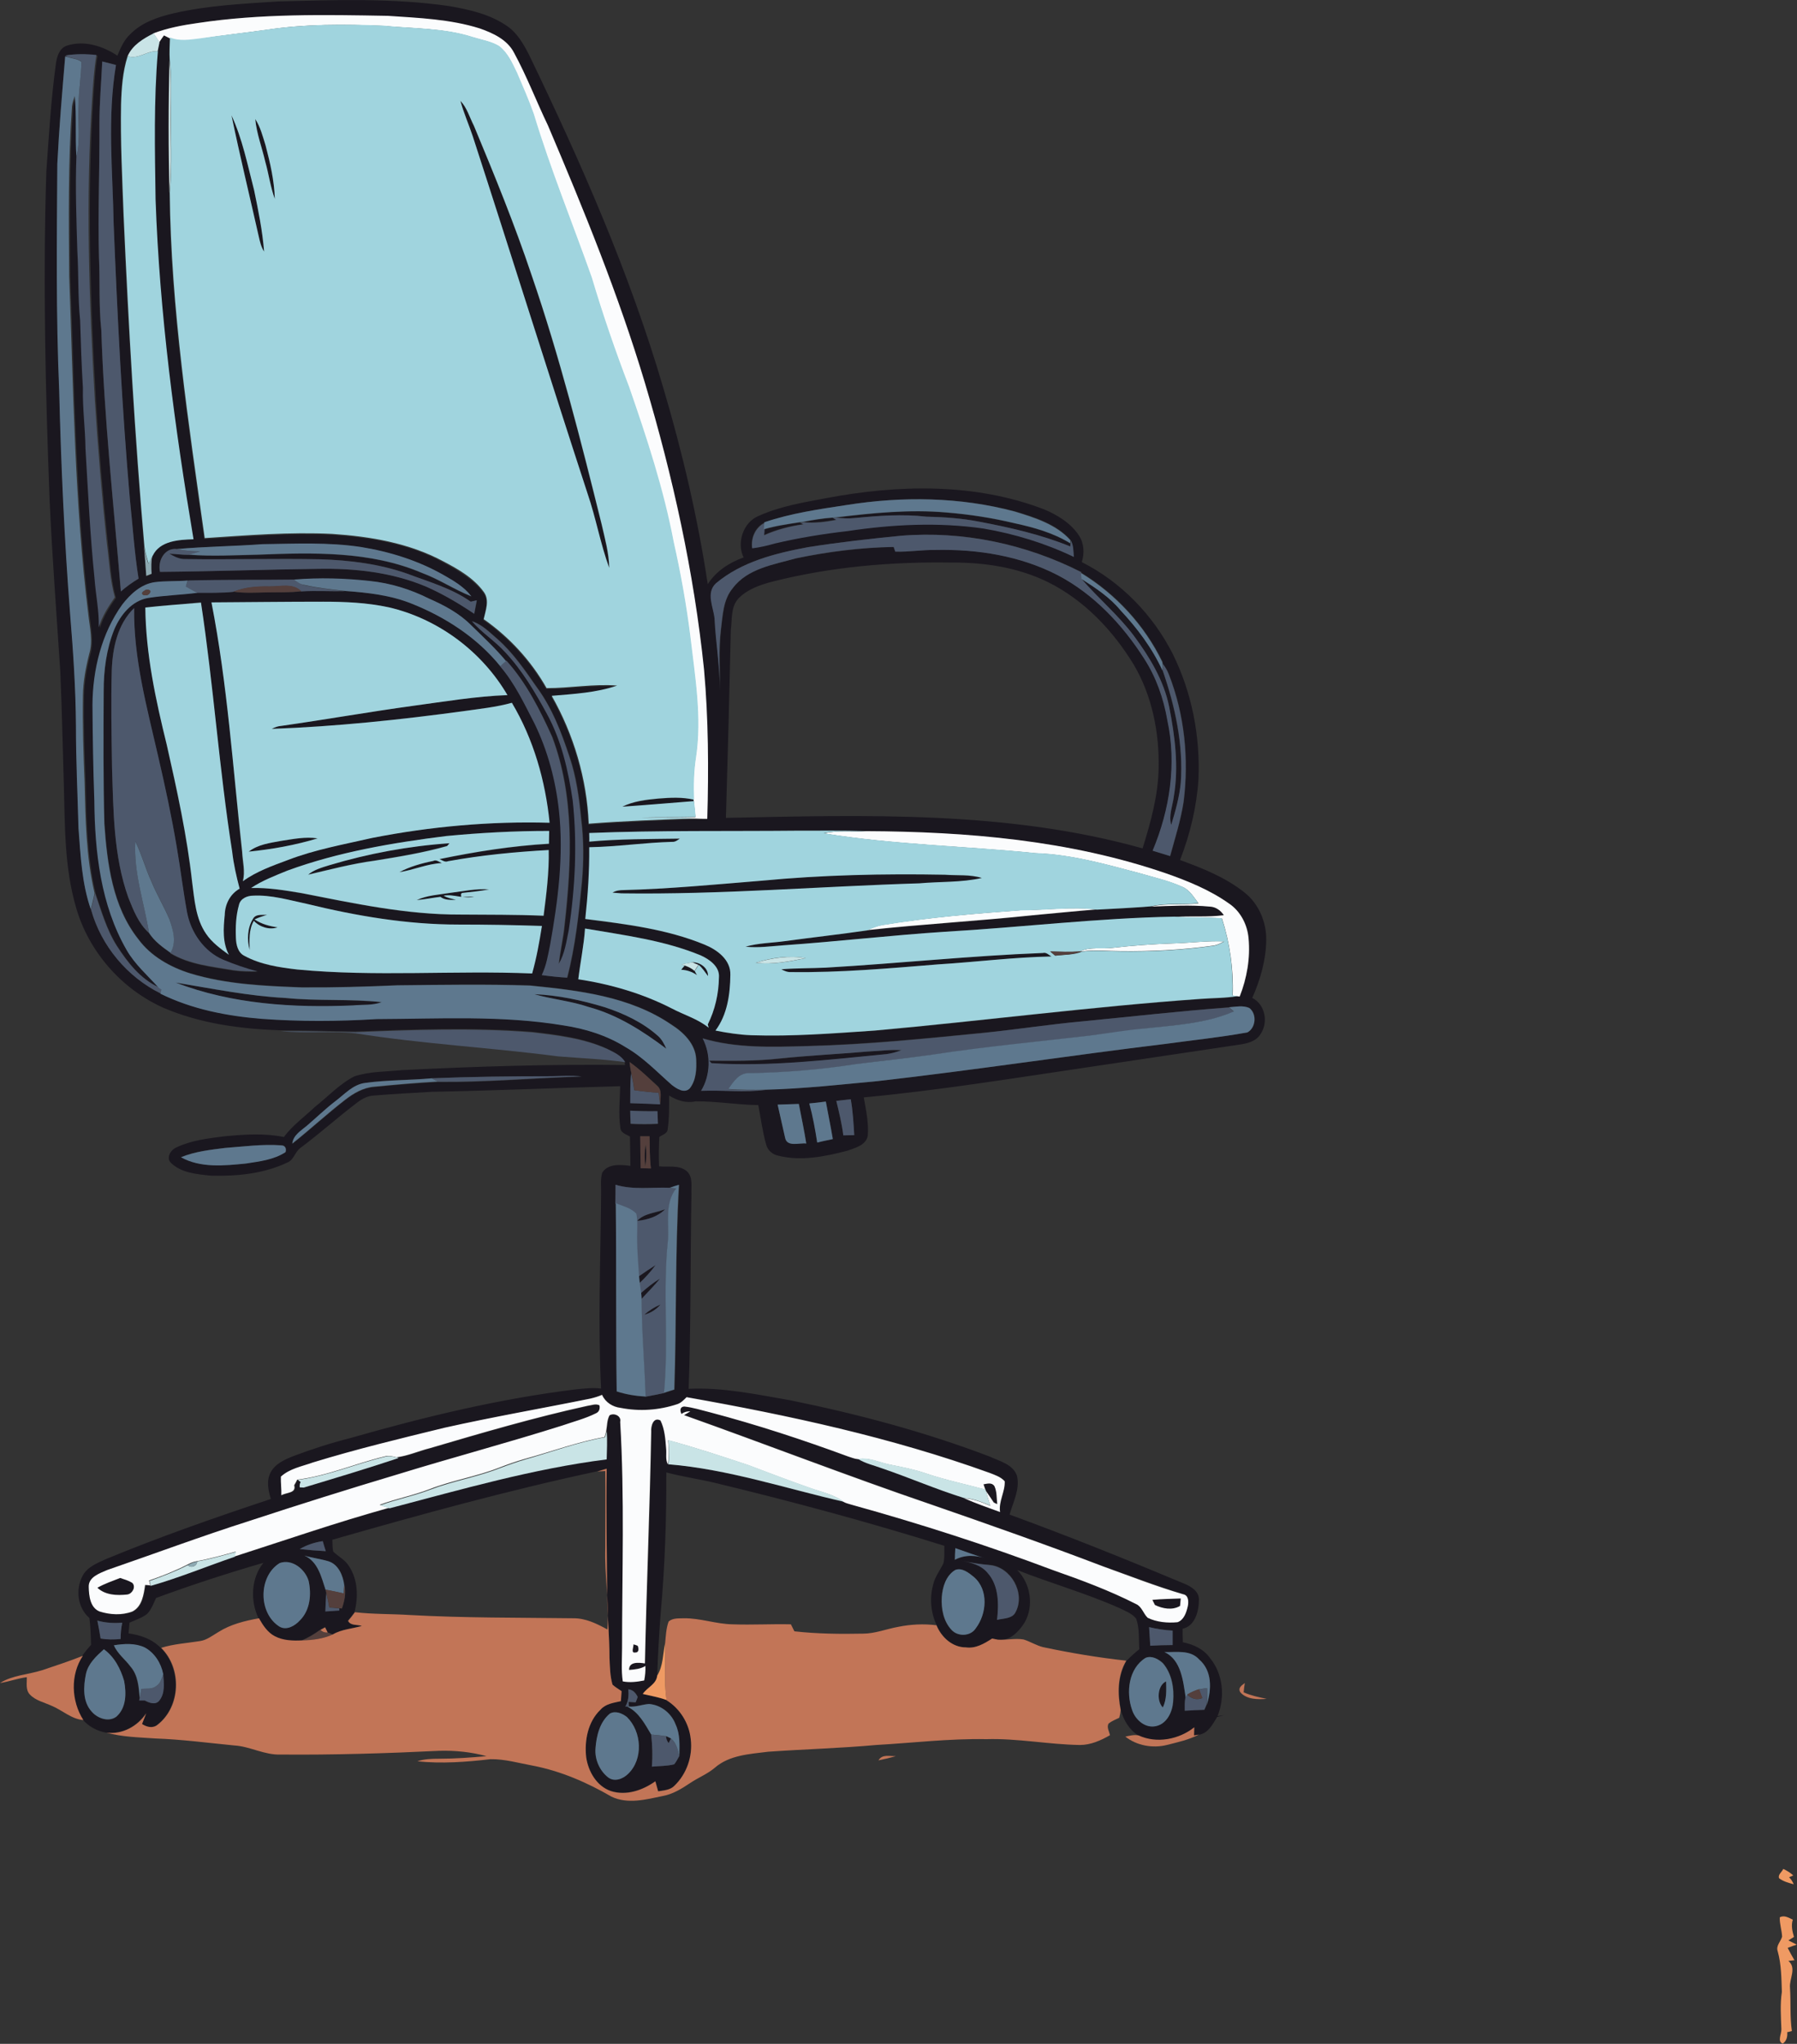 <?xml version="1.0" encoding="utf-8"?>
<!-- Generator: Adobe Illustrator 19.2.0, SVG Export Plug-In . SVG Version: 6.00 Build 0)  -->
<svg version="1.1" id="Layer_1" xmlns="http://www.w3.org/2000/svg" xmlns:xlink="http://www.w3.org/1999/xlink" x="0px" y="0px"
	 viewBox="0 0 771.6 877.4" enable-background="new 0 0 771.6 877.4" xml:space="preserve">
<rect x="0" y="0" width="771.6" height="877.4" fill="#333333" stroke="none"/>
<g>
	<g>
		<path fill="#1A171F" d="M74.6,5.7c14.8-3.4,30-4.1,45.1-5.1c24.3-0.6,48.9-1.5,73.1,2c8.7,1.5,17.7,3.5,25.1,8.7
			c4.2,2.9,6.8,7.5,9.1,11.9c22.4,46.4,43.3,93.8,57.8,143.3c8.2,27.6,14.8,55.8,19.1,84.3c3.5-5.6,9.3-9.3,15.4-11.5
			c-3.1-6.2-0.2-15.1,6.4-17.8c9.1-4.1,19.1-5.8,28.8-7.6c31-5.9,64.1-6.7,93.9,4.8c5.7,2.4,11.4,5.9,14.9,11.2
			c2.2,3.4,2.4,7.6,1.2,11.4c16.8,8.5,30.5,22.6,39,39.3c8.3,16.7,11.9,35.5,11.1,54c-0.8,11.9-3.6,23.5-7.9,34.6
			c9.6,3.5,19.4,7.4,27.5,13.8c6.2,4.8,9.6,12.7,9.5,20.5c-0.1,8.6-2.5,17-6,24.9c5.6,2.8,7,10.6,3.5,15.6c-2,3.2-5.9,4-9.4,4.5
			c-21.7,3.2-43.3,6.5-65,9.7c-31.9,4.7-63.8,9.9-95.9,12.9c0.9,5.4,2.2,10.9,1.7,16.5c-0.8,4.1-5.5,5.2-8.8,6.4
			c-9.6,2.5-19.9,4.6-29.7,2.1c-2.4-0.5-4.5-2.3-5.1-4.7c-1.6-5.6-2.3-11.3-3.4-17c-9-0.1-18-1.7-27-1.6c-4,0.9-7.9-0.4-11.3-2.5
			c0,4.8,0.1,9.6-0.6,14.4c-0.1,2-2.3,2.4-3.6,3.4c-0.2,4.2-0.3,8.4-0.1,12.6c3.9,0.4,8.5-0.7,11.8,2c2.9,2.5,1.9,6.6,2.1,9.9
			c-0.5,27.9-0.2,55.7-1.2,83.6c14.6-0.7,29.1,2.4,43.5,4.9c29.1,5.9,58,13.6,85.8,24.2c4.3,2,10,3.3,11.7,8.3
			c1.3,5.8-1.7,11.2-3.2,16.6c25.2,9.2,50.1,19.2,74.9,29.6c2.9,1.2,6.4,3.2,6.4,6.8c0,4.8-1.5,11.4-7,12.6c0,1.9,0,3.8,0.1,5.8
			c4.5,0.9,8.9,2.9,11.6,6.7c5.7,6.9,6.6,16.8,3.3,25c0.7-0.1,2.2-0.3,2.9-0.4c-1,0.3-2.1,0.5-3.1,0.8c-1.9,3.1-3.8,7-7.8,7.6
			c-0.5,0.1-1.6,0.3-2.1,0.4c0-0.9,0.1-2.7,0.1-3.5c-6.5,5.3-16.1,7.1-23.9,3.5c-3.9-2.4-6.4-6.5-7.6-10.9
			c-1.4-7.1-1.3-14.8,2.4-21.2c1.7-1.8,3.5-3.4,5.5-5c-0.3-4.4,0.2-9-1.4-13.2c-1.9-2.3-4.8-3.3-7.4-4.6
			c-14.2-6.3-29.2-10.5-43.6-16.2c5.7,5.8,7.3,15.4,3.1,22.6c-2.4,3.8-6.3,8-11.3,7.3c-0.9-0.1-1.7-0.3-2.5-0.5
			c-3.4,2.2-7.1,4.4-11.3,3.8c-5.8,0-10.5-4.3-12.6-9.5c-2.5-5.3-3.1-11.4-1.6-17.1c0.7-3.5,3-6.4,4.5-9.5c0.6-2.5,0.3-5,0.4-7.5
			c-32.6-10.2-65.6-19.1-98.8-27.1c-6.8-1.6-13.8-2.6-20.6-4.4c0.1,20.2-0.6,40.3-2.4,60.4c-0.7,8.9-1.2,17.8-1.5,26.8
			c-0.4,3.8-4.4,5-6.2,7.9c3.4,0.8,6.9,1.4,10.2,2.6c5.8,3.6,9.7,9.9,10.4,16.7c0.9,7.2-1.7,14.9-7,20c-1.8,1.9-4.5,2-7,2.4
			c-0.4-1.4-0.8-2.9-1.2-4.3c-5.4,3.9-12.5,6.3-19.1,4.2c-6.1-2.1-9.7-8.3-10.6-14.5c-0.8-7.2,0.7-15.3,6.2-20.5
			c2.2-2.5,5.7-2.9,8.7-3.6c0.1-1.4,0.2-2.9,0.3-4.3c-1.3-0.9-2.8-1.7-3.9-2.8c-1.1-3.7-1.2-7.7-1.3-11.6c0-9-0.9-18-1-27
			c-0.1-18-0.5-36.1-0.2-54.1c-1.3,0.4-2.7,0.8-4,1.2c-38.3,8.2-76.1,18.6-113.8,29.4c0.1,1.7,0,3.5,0.4,5.1
			c2.2,2.1,5.2,3.6,6.8,6.3c3.8,5.8,4,13.2,2.3,19.7c-0.9,1.3-1.9,2.4-2.9,3.7c1.1,2.2,4,1.5,5.9,2.2c-4.2,1.2-8.6,1.4-12.4,3.6
			c-0.6-0.2-1.6-0.6-2.2-0.9c-0.3-0.6-0.8-1.7-1.1-2.2c-0.5,0.3-1.5,0.8-2,1.1c-2.5,1.8-5.1,3.3-7.9,4.6c-4,0.2-8.2,0.1-11.8-1.8
			c-3.1-1.7-5.2-4.7-6.8-7.7c-3.6-7.5-3.2-17.2,2.1-23.8c-15.5,4.5-30.9,9.5-46.1,15.1c-1.1,2.4-2,5-3.9,6.9
			c-2.2,1.7-4.9,2.5-7.5,3.7c-0.1,1.5-0.3,3.1-0.4,4.6c5.1,0.7,10.1,2.4,13.8,6.2c9,8.8,8.5,25.3-1.5,33c-2,1.7-4.6,1-6.7-0.3
			c0.6-1.6,1.2-3.1,1.8-4.6c-3.7,5.6-10.3,9.2-17.1,8.3c-3.8-0.7-7.4-2.6-9.9-5.5c-5.2-8.2-5.7-19.5-0.2-27.6
			c1.1-1.6,2.4-3.1,3.7-4.6c-0.1-3.8-0.2-7.7-0.7-11.5c-5.2-4.5-6-12.3-2.9-18.2c2.1-3.8,6.3-5.4,10-7.1c23.2-9.6,47-17.9,70.8-25.8
			c-1.1-3.7-2-7.8-0.1-11.4c2-3.8,6.2-5.6,10-7.1c8-3,16.1-5.6,24.4-7.7c31.8-9.1,64.1-16.9,97-20.9c3.5-0.3,7-0.8,10.5-0.3
			c-1.4-27.9-0.2-55.8,0-83.7c0.1-3-0.4-6.1,0.5-9c2.5-4,8-3.4,12.1-2.9c-0.1-4.2-0.1-8.4-0.2-12.6c-1.5-0.9-3.9-1.5-4.1-3.6
			c-0.9-6-0.2-12-0.1-18c-26.9,0.7-53.8,1.9-80.8,2.4c-8.3,0.5-16.6,0.9-24.9,1.6c-2.7,0.1-5.1,1.4-7.2,3
			c-8.3,6.3-16.1,13.3-24.4,19.5c-2.4,1.7-2.8,5.2-5.7,6.3c-10.1,4.8-21.6,5.9-32.7,5.6c-5.8-0.6-12.5-1.1-17-5.3
			c-2.5-2.2-0.4-5.7,2.1-6.8c6.5-3.1,13.7-3.9,20.7-4.8c8.5-0.8,17.1-1.4,25.5,0.3c3.7-5,8.8-8.6,13.3-12.9
			c5.6-4.4,10.5-9.8,16.9-13.1c6.6-2.2,13.6-2,20.4-2.7c32-1.6,64-2.6,95.9-2.2c-0.1-0.4-0.2-1.1-0.3-1.5c-1.7-2.8-4.8-4.2-7.6-5.6
			c-10.1-4.6-21.2-5.9-32.1-7.2c-25.3-2-50.8-1-76.1-0.1c-10.7-0.2-21.4-0.5-32.1-0.5c-17-0.6-34.3-2.9-50.1-9.7
			c-17.9-8-32-24.1-37.4-42.9c-5.1-17.3-4.8-35.5-5.3-53.3c-0.5-16-0.8-32.1-1.5-48.1c-1.6-24.6-3.5-49.2-4.6-73.8
			c-1.8-47-2.9-94-1.4-140.9C21,58.2,21.9,42.7,24,27.4c0.4-3.1,1.5-6.7,4.7-7.8c7.4-2.4,15.4,0.1,21.7,4.3c1.4-3.3,2.8-6.7,5.5-9.2
			C60.9,9.6,67.8,7.3,74.6,5.7z M84.8,9.9C78.4,10.8,72,12,66,14.3c-4.5,2.3-9.1,5-11.2,9.8l-0.2,0c-2.1,6.6-2.5,13.6-2.8,20.5
			c-0.3,16,0.5,32,1.1,48c2.1,47.3,4.9,94.6,8.9,141.8c0.4,4.3,0.6,8.7,1,13c0.8-0.3,1.6-0.6,2.3-0.9c-0.3-2.7-0.2-5.4,0.3-8
			c3.1-6.4,11.3-6.8,17.5-7c-8-48.3-14.6-96.9-16.3-145.9c-0.3-21.2-0.8-42.4,1-63.6c0.3-1.3,0.5-2.6,0.8-3.9c0.7-1,1.3-1.9,2-2.9
			c0.6,0.3,1.8,0.9,2.4,1.2c-0.1,3.3-0.3,6.5-0.1,9.8c-0.5,18.9-0.5,37.8,0,56.8c0.5,49.8,8.1,99.2,15,148.4
			c18.3-1.1,36.5-2.6,54.8-1.8c16.3,1.1,33,3.8,47.5,11.7c6.5,3.5,13.2,7.3,17.6,13.3c2.5,3.5,0.7,7.8-0.1,11.6
			c11,7.7,20.4,17.9,27,29.6c10.1,0,20.2-1.9,30.3-1.1c-9,3.1-18.6,3.6-28.1,4.4c9.5,16.7,15,35.7,15.9,54.9
			c15.3-1.2,30.6-1.7,45.9-2.3c1.7,0,3.4,0,5.1,0.1c0.6-21.4,0.5-42.8-1.4-64.1c-4.3-41.8-13.4-82.9-25.4-123.1
			c-11.4-37.7-26.2-74.2-41.6-110.4c-5-10.4-9-21.2-14.6-31.3c-2.9-5.6-9-8.4-14.7-10.4c-12.7-4.1-26.2-4.5-39.4-5.4
			C139.4,6.3,111.9,5.8,84.8,9.9z M28.1,23.8l1.1,0.7L28,24.2c-1.3,15.4-2.7,30.8-3.3,46.3c-0.3,32.3-0.6,64.7,0.8,97
			c0.8,32.1,2.3,64.2,4.7,96.2c1.3,15.9,2.4,31.9,2.5,47.9c0,14.7,0.7,29.4,1.1,44.1c0.9,11.7,1.4,23.6,5.3,34.8
			c4.3,15.5,15.5,28.9,29.9,36c13.5,6.8,28.6,9.6,43.6,10.8c16.3,1.2,32.8,1.1,49.1,0.1c26.8-0.1,53.8-1.7,80.3,2.7
			c9.4,1.5,18.7,4.4,26.8,9.4c7.5,4.3,13.4,10.6,19.8,16.2c2,1.7,5.4,3.8,7.7,1.4c2.7-3.5,3-8.2,2.7-12.5
			c-0.3-6.5-5.4-11.5-10.6-14.8c-17.8-12.1-39.8-14.7-60.7-16.8c-19-0.7-38-0.3-56.9-0.1c-13.7,0.6-27.4,1-41.1,0.9
			c-16.1-0.6-32.4-1.3-47.9-6c-8.7-2.7-17-7.4-22.4-14.8c-10.9-13.9-13.3-32.3-14.5-49.4c-0.5-19-0.4-38-0.3-57
			c-0.1-9,1.2-18.2,4.6-26.6c2.6-6.2,7.5-12.1,14.5-13.4c7-1.1,14.2-1.3,21.2-2.2c5.1,0,10.3,0.1,15.4-0.4c4.8,0.7,9.7,0.3,14.5,0.3
			c4.9-0.1,9.8,0.2,14.7-0.5c6.3-0.3,12.5,0.1,18.8-0.1c9.7,0.7,19.6,1.8,28.7,5.5c14.5,5.8,28,14.6,37.9,26.8
			c6.3,7.3,10.4,16.1,14.8,24.6c5.8,11.7,9.1,24.4,10.5,37.4c2.1,19.3-0.4,38.6-3.8,57.6c-0.9,4.4-1.6,8.9-3.6,13
			c3.6,0.5,7.3,0.9,10.9,1.1c3.4-13.4,4.9-27.2,6.3-41c0.8-9,0.8-18.1-0.3-27.1c-0.9-9.1-2.1-18.2-5.1-26.9
			c-3.5-10.4-7.5-20.8-14-29.7c-5.1-7.3-10.1-14.7-16.8-20.6c-3.4-2.9-6.6-6.3-11-7.7c4.3,5,10,8.6,14.4,13.5
			c7.3,7.8,12.7,17,17.8,26.3c6.3,11.5,9.3,24.4,11.1,37.2c1.9,18.5,1.1,37.3-1.7,55.7c-1,4.9-1.7,10.1-4.3,14.5
			c0.5-5.7,2-11.3,2.5-17.1c3-26.8,4.3-54.8-5.4-80.5c-5.3-11.5-11.1-23.1-19.6-32.6l-0.2,0.2c-4.6-5.6-10-10.6-15.2-15.6
			c-5-5-11.4-8.3-17.8-11.2c-7.9-4-16.6-6.7-25.5-7.6c-10.8-1.1-21.7-1.5-32.6-0.6c-15.2,0.1-30.4-0.1-45.5,0.4
			c-4.7,0.4-9.4,0.1-14.1,0.7c-5.9,0.8-10.5,5.1-14,9.6c-9,12.4-12.8,27.9-12.6,43.1c0.1,13.7,0.3,27.4,0.8,41.1
			c0.2,21.9,2.7,44.8,13.9,64.2c3.5,6.2,8.9,10.9,13.6,16c-7.9-3.6-13.4-10.7-18-17.8c-4.4-6.9-6.7-14.9-9.3-22.6
			c-3.7-15.7-4-31.9-4.3-47.9c-0.5-12.3-0.9-24.6-0.7-36.9c0.1-6.1,1.2-12.1,2.7-17.9c1.6-5.6,0.2-11.4-0.4-17
			c-5.9-48.1-6.4-96.7-8.2-145.1c-0.1-24.3-0.5-48.7,1.2-73c0.2-1.5,0.7-3,1.2-4.4c0.7,8.6,0,17.3,0.7,26c-0.5,13.5,0,27,0.4,40.5
			c0.7,10,0.2,20,1.2,29.9c0.3,9.7,0.5,19.4,1.2,29c-0.2,8.7,1,17.3,1.1,26c1.2,18.7,2.1,37.4,3.9,56c0.4,7,1.9,13.8,1.8,20.8
			c1.4-4.7,4-8.9,6.9-12.9c-2.2-7.5-2.4-15.3-3.4-23c-2.2-20.6-3.9-41.2-5.2-61.8c-2.4-43.3-3.9-86.7-1.1-130c0.4-6,0.7-12,1.8-18
			C37,23.2,32.5,23.1,28.1,23.8z M43.9,26.4c-0.3,8.7-1.2,17.4-1.2,26.2c0.1,19.3-0.7,38.7-0.2,58.1c0.4,10.3-0.2,20.7,1,31
			c1.2,37.5,5.2,74.8,8.4,112.2c2.4-2.1,4.9-3.8,7.6-5.5c-1.8-11.2-2.5-22.4-3.7-33.7c-3.5-39.4-5.4-79-7-118.5
			c-0.4-22.7-2.8-45.7,1-68.3C47.8,27.3,45.8,26.8,43.9,26.4z M363.5,216.8c-11.9,1.8-23.8,3.5-35.1,7.4c-4.1,2-6.1,6.5-5.5,11
			c3.3-0.4,6.6-1.3,9.8-2.1c10.3-2.4,20.7-4.1,31.1-5.3c19.3-2.9,39-3.9,58.4-1.1c13.4,2.3,26.5,6.3,38.8,12.2
			c-0.2-2.4-0.1-4.9-1.3-7.1c-6.1-6.9-15.4-9.8-23.9-12.3C412.3,213.3,387.4,213,363.5,216.8z M346.9,234.9
			c-13.9,2.6-28.4,6.1-39.4,15.5c-4.4,4-1.1,10.1-0.6,15.1c0.5,10.4,2.2,20.6,2.3,31c0.1-8.7-0.6-17.3,0.4-26c0.8-6.1,0.9-13,5.1-18
			c6.3-8.5,17.5-10.1,27.1-12.8c13.8-2.8,27.9-4.6,42-4.9c0.2,0.5,0.5,1.5,0.7,2c5.7,0.2,11.4-0.8,17.2-0.7
			c18-0.5,36.4,2.5,52.5,10.8c15.5,8.1,27.9,21.2,37.2,35.9c5.1,8,8.3,17,9.9,26.3c4.1,18.8,1.1,38.5-6.3,56.1
			c2.5,0.8,5,1.5,7.5,2.3c2.1-7.8,4.6-15.5,5.8-23.4c2.3-18.4,0.4-37.4-6.4-54.7c-0.6-1.6-1.5-3-2.5-4.4c-0.1-0.3-0.2-0.8-0.2-1
			c-7.7-15.7-19.9-29-34.8-38.1l0-0.3c-23.8-12.1-50.8-17.8-77.5-15.6C373.4,231.4,360.1,232.8,346.9,234.9z M76,235.7
			c-5.3-0.7-8.4,5.1-7.3,9.8c22.7-0.2,45.3-1.1,68-1.3c15.8-0.3,31.9,1.5,46.5,7.7c7.2,3.2,14,7.2,20.5,11.6
			c0.4-1.9,0.7-3.9,1.1-5.8c-0.9,0.2-1.7,0.4-2.6,0.6c-8.2-5.8-18-8.4-27.2-12c-12-4.3-24.7-5.8-37.3-6.2c-19.3-0.4-38.7,0.2-58-0.1
			c-2.6,0.2-4.8-1-6.9-2.3c2.8,0.1,5.6,0.5,8.3,0.5c9.9,0.8,19.8,0.2,29.7,0c23.6-1,48.2-1.6,70.3,7.8c7.4,2.8,14,7.2,21.3,10.1
			c-3.1-4.1-7.6-6.7-12-9.2c-10.9-6.2-23.1-10-35.5-12c-14-2.1-28.1-1.4-42.2-1.2C100.4,234.6,88.2,234.6,76,235.7z M331.6,249.7
			c-5.3,1.4-10.8,3.3-14.6,7.3c-3.3,3.7-2.6,9-3.2,13.5c-0.6,26.9-1.3,53.7-2.1,80.6c59.8-1.2,120.8-3.2,178.9,13.1
			c3.5-11.2,6.7-22.7,6.9-34.5c0.3-15.3-2.8-31-10.7-44.4c-8.9-14.6-21.2-27.6-36.6-35.3c-12.9-6.4-27.4-8.6-41.7-8.5
			C382.8,241.1,356.8,243.3,331.6,249.7z M62.4,260.8c0.3,19.9,4.5,39.4,9.1,58.7c4.4,19.5,8.7,39.1,10.9,58.9
			c1.1,7.6,1.6,15.7,6,22.3c2.5,3.8,6.2,6.4,9.8,9c-2.8-5.2-2.3-11.4-1.8-17.1c0.1-4.6,2.3-9,6.4-11.3c-1.4-5.2-2.5-10.5-3.2-15.9
			c-5.6-35.5-7.9-71.4-13.4-106.9C78.3,259.4,70.3,259.9,62.4,260.8z M90.8,258.6c7,35.3,9.3,71.3,13,107.1
			c0.2,4.2,1.3,8.5,0.3,12.6c5.8-4.3,12.7-6.6,19.3-9.1c11.7-4.5,24.1-6.8,36.3-9.5c25-4.9,50.6-7.2,76.1-6.5
			c-1.8-18-6.9-35.9-16.2-51.5c-6.8,1.9-13.8,2.6-20.8,3.6c-27.3,3.7-54.8,6.6-82.3,7.6c1.3-0.7,2.7-1.2,4.2-1.3
			c18.9-2.6,37.6-6,56.5-8.6c13.5-1.8,26.9-4.1,40.5-4.6c-10.9-18.8-29.8-32.8-51-37.7c-9.2-2-18.7-2.3-28.1-2.4
			C122.7,258.2,106.7,258.5,90.8,258.6z M48,287.5c-0.4,14-0.1,28.1,0.1,42.1c0.6,18.7,0.7,37.9,7,55.8c2.2,5.4,4.4,11.2,8.9,15.2
			c2.3,3.5,5.8,6.1,9.2,8.5l-0.1,0.2c8.2,4.9,17.9,5.8,27.2,7.4c3.4,0.5,6.9,0.5,10.3,0.5c-5-1.3-9.9-3-14.7-5
			c-8.3-3.5-14-11.8-15.6-20.5c-1.7-9.3-2.8-18.6-4.4-27.9c-2.2-13.1-5-26.1-8-39c-4.8-20.9-10.6-42-10.3-63.6
			C50.5,267.9,48.3,278.1,48,287.5z M191.6,358.9c-23,3-46.1,6.9-68,14.9c-5.3,2.2-10.8,4.3-15.7,7.5c7.3-0.3,14.5,1,21.7,2.2
			c22.5,4.4,45.1,9.3,68.1,9.2c11.9,0,23.8,0,35.8,0.5c1.2-9.4,2.4-18.8,2.2-28.2c-14.5,0.8-28.9,2.2-43.2,4.8
			c-1.4,0.6-2.6-0.5-3.7-0.9c15.5-3.3,31.2-5.7,47-6.6c0-1.8,0-3.6,0.1-5.5C221,356.7,206.3,357.4,191.6,358.9z M253,357.6
			c0,1,0.1,2.9,0.2,3.8c12.9-1.2,26-1.1,38.9-1.3c-1,0.7-2,1.5-3.3,1.4c-11.9,0.4-23.7,2.1-35.6,2.3c0.1,10.3-0.7,20.5-1.7,30.8
			c17.3,2.2,34.9,4.3,51.2,11c5.4,2.2,11.3,6.5,11.1,13c-0.1,8.2-1.3,17.1-6.4,23.9c5.1,1,10.2,1.8,15.3,2c17.7,0.6,35.4-0.8,53.1-2
			c46.7-4.2,93.2-10.3,140-13.6c5.3-0.4,10.6-0.3,15.8-1.2l0.8,0.1c3-7.9,4.6-16.5,3.8-25c-0.5-5.9-3.6-11.6-8.5-15
			c-8.2-5.7-17.5-9.6-27-12.9c-41.3-14.1-85.3-17.8-128.7-18.1c-9.7-0.3-19.5-0.2-29.2-0.2C312.8,356.9,282.9,356.4,253,357.6z
			 M102.6,388.5c-1.3,4.5-1.5,9.4-1.4,14.1c0.1,2.9,0.8,6.3,3.6,7.7c6.9,3.9,15,5,22.8,5.9c33.5,3.2,67.2,0.3,100.8,1.7
			c1.8-6.7,3.1-13.5,4.2-20.4c-12-0.4-24-0.6-36-0.6c-21.9,0-43.7-3.8-65-8.9c-7.6-1.6-15.2-3.9-23-3.5
			C106.1,384.5,103.2,385.7,102.6,388.5z M251.2,398.6c-0.5,7.3-2,14.5-2.9,21.7c13.9,2.1,27.6,6.1,40.1,12.5
			c5.3,2.8,11.2,4.5,15.9,8.3c-0.1-0.3-0.3-1-0.4-1.4c3.2-6.2,4.7-13.3,4.8-20.2c0.4-4.6-4-7.7-7.7-9.4
			C285.1,403.6,268,401.4,251.2,398.6z M465.3,438.4c-14.3,1.3-28.4,3.5-42.7,4.9c-25.3,2.5-50.6,5-76,5.7c-15,0.4-30.3,1-44.8-3.3
			c3.6,7,3.4,15.8-0.7,22.5c9.2-0.4,18.5,0.9,27.7-0.4c16.1-0.4,32.2-2.2,48.2-3.7c41.3-4.7,82.5-11,123.8-16
			c11.6-1.6,23.3-2.8,34.9-4.9c3.6-2,4.2-8,0.8-10.5c-2.8-1.2-5.8-0.4-8.7-0.3C506.9,434,486.1,436.4,465.3,438.4z M270.3,455.9
			c0.2,1.6,0.4,3.2,0.8,4.8c-0.5,4.3-0.4,8.6-0.3,12.8c4.3,0.1,8.5,0.3,12.8,0.5c-0.2-2.6,0.9-5.9-1.3-7.9
			C278.3,462.6,274.5,458.9,270.3,455.9z M185.4,462.9c-9.6,0.8-19.2,0.6-28.7,2c-5.2,0.7-8.8,4.9-12.7,8
			c-4.3,3.3-8.2,7.1-12.3,10.6c-2.5,2.1-5.8,4-6.2,7.6c7.7-6.1,15-12.8,22.7-18.8c3.6-2.8,7.8-5.3,12.4-5.6
			c9.1-0.9,18.3-1.7,27.5-2.2c20.5,0.3,41.1-1.7,61.6-2.3c-4.4-0.4-8.7-0.2-13.1-0.1C219.6,462,202.5,462.2,185.4,462.9z
			 M359.1,472.6c1.1,4.9,2.4,9.8,3,14.8c1.6,0,3.1-0.1,4.7-0.1c-0.4-5.1-0.6-10.3-1.5-15.4C363.3,472.1,361.2,472.3,359.1,472.6z
			 M347.5,473.7c1.6,5.5,2.6,11.1,3.4,16.7c2.2-0.5,4.4-1,6.7-1.5c-0.9-5.4-2.1-10.7-3-16.1C352.2,473.2,349.8,473.5,347.5,473.7z
			 M333.9,474.2c1.1,4.7,2.1,9.5,3.2,14.2c0.8,4.2,6.2,2.1,9.1,2.5c-0.9-5.7-2.1-11.3-3.2-17C340,474,336.9,474.1,333.9,474.2z
			 M270.6,476.8c0.1,1.9,0.1,3.8,0.2,5.7c3.9,0.2,7.8,0.2,11.7,0c-0.1-1.8-0.1-3.6-0.2-5.4C278.4,477,274.5,477,270.6,476.8z
			 M274.9,487.8c0.1,4.5,0.2,9.1,0.2,13.7c1.5,0,2.9,0.1,4.4,0.1c-0.6-4.6-0.4-9.2-0.6-13.8C277.5,487.8,276.2,487.8,274.9,487.8z
			 M96.6,492.8c-6.4,0.8-12.9,1.5-18.8,3.9c8.4,4.8,18.6,3.7,27.9,2.7c5.8-0.9,12-1.6,17-4.9c0.4-1.5-0.2-2.9-1.9-2.9
			C112.7,491.1,104.7,492.2,96.6,492.8z M264.3,508.6c-0.1,2.6,0,5.2,0.1,7.9c0.3,27,0,54,0.4,80.9c4,1.3,8.2,1.9,12.4,2.2
			c2.7-0.5,5.4-1,8.1-1.6c1.4-0.5,2.9-1,4.4-1.4c0.9-29.3,0.3-58.7,2-87.9c-1.4,0.4-2.7,0.9-4,1.3
			C279.8,509.6,271.9,510.9,264.3,508.6z M253.5,600.4c-20.7,4.3-41.6,7.8-62.3,12.6c-18.9,4.6-37.8,9.2-56.5,14.9
			c-4.7,1.7-10,2.6-13.8,6.1c-0.1,2.7,0.3,5.3,0.2,8c2.1-1.3,6.5-0.8,5.5-4.3c0.3-0.6,1-1.8,1.3-2.4c0.3,0.2,0.9,0.6,1.2,0.9
			c-0.4,0.7-0.5,1.5-0.4,2.3c0.4,0,1.3,0.1,1.7,0.1c13.6-4.1,27.3-8.2,40.8-12.7l-0.7-0.2c4.9-0.6,9.5-2.6,14.3-3.9
			c22.4-6.6,44.8-13.2,67.7-18.2c1.7-0.1,3.6-1.1,5.2-0.2c0.3,1.4-0.1,2.8-1.5,3.4c-4.6,2.4-9.7,3.7-14.6,5.3
			c-23.4,7.3-47,13.7-70.5,20.9c-21.4,6.4-42.8,13.1-64,20.1c-20.4,6.6-40.5,14.1-60.8,21c-3.2,1.4-8.1,2.9-7.9,7.3
			c0,3.8,0.5,8.9,4.7,10.5c4.5,1.4,9.6,1.7,14,0c4.2-2.1,4.8-7.3,5.5-11.4c0.5,0,1.6,0.2,2.2,0.2c12.3-3.5,24-8.4,36.1-12.5
			c22.1-7.1,44.1-14.7,66.4-20.9c30.8-8.1,61.6-17,93.2-21c0.1-4.1,0.3-8.1,0-12.2c0.4-2.2,0.3-4.6,1.4-6.6c1.9-1.2,5.2,0.2,4.6,2.8
			c1.9,32.3,0.8,64.7,0.8,97.1c0,4.8-0.4,9.5,0.3,14.3c3.1,0.6,6.1,0.1,9.2-0.4c0.4-2,0.6-4.1,0.5-6.2c-2.1,1.2-4.6,1.5-7,1.7
			c-0.1-3.7,4.3-3.2,6.8-2.8c0.7-33.2,2.1-66.4,2.7-99.5c-0.2-2.3,0.9-6.5,4-4.8c1.7,3.7,2.1,7.9,2.4,11.9c0.3,2.3-0.5,4.8,0.8,7
			c25.7,2.1,50.4,10.5,75.4,16.1c1.1,0.6,2.3,0.8,3.5,1.2c29.2,8.1,58.1,17.4,86.5,28.1c12,4.3,24.1,8.8,35.5,14.5
			c2.5,1.1,3.1,4.1,5,5.9c3.9,1.8,8.5,2.3,12.8,1.9c2.7-1,3.7-4.2,4.4-6.8c0.5-1.9,0.4-4.7-2-5.2c-11.5-3.5-22.8-7.9-34.2-11.9
			c-24.6-9.3-49.3-18.1-74.2-26.7c-35.5-12.2-70.5-25.7-105.9-38.3c0.9-0.5,1.8-1.1,2.7-1.6c-1.4-0.1-2.7,0.4-3.8,1.1
			c-0.7-1.3-0.7-3.1,1.2-3.2c3.8,0.3,7.4,1.5,11.1,2.5c20.1,5.3,39.9,11.7,59.4,19c1.3,0.4,2.6,1.1,4.1,1.1c3.3,1.9,7,2.8,10.5,4.1
			c11.8,4,23.3,9,35.1,12.7c5,2.3,10.2,4.1,15.4,5.9c-0.6-4.6,2.2-8.7,2-13.2c-1.7-1.9-4.2-2.7-6.5-3.6
			c-42.2-15.2-86.1-24.6-130.1-32.5c-1.2,1.1-2.4,2.4-4,3c-7.8,2.6-16.3,3.2-24.3,1.6c-3.5-0.4-6.6-2.3-8-5.6
			C256.9,599.5,255.3,600,253.5,600.4z M128.7,665c3.7,0.4,7.4,0.7,11.1,0.9c-0.4-1.5-0.9-2.9-1.3-4.3
			C135.1,662.1,131.8,663.2,128.7,665z M410.2,664.6c-0.1,1.7-0.1,3.3-0.2,5c4.3-2.3,9-2.1,13.5-0.5
			C419,667.9,414.6,666.1,410.2,664.6z M130.7,667.8c5.8,2.6,7.3,9.3,9.1,14.7c0.1,0.3,0.2,1,0.3,1.3c-0.2,2.6-0.3,5.3-0.4,7.9
			c2-0.1,4-0.3,6-0.4l0-0.9l1.1,0.1c1.2-3.2,1.9-6.6,1.1-10c-0.6-4.2-2.5-9-6.9-10.3C137.6,669.2,134.1,668.8,130.7,667.8z
			 M412.9,670c4,0.9,8.4,1.8,11.2,5.1c4.9,5.5,4.8,13.4,4.1,20.2c2.7-0.7,6.6-0.4,8-3.4c4.2-8.1-2-19.1-10.9-20.1
			C421,671.5,416.9,670.9,412.9,670z M120.1,671c-9.1,5.6-9.3,21.5-0.1,27.2c3.1,1.8,6.7-0.3,8.8-2.7c4.4-4.4,5-11.2,3.7-17
			C130.9,673.6,125.4,669.1,120.1,671z M410.1,674c-3.9,2.4-5.4,7.3-5.8,11.6c-0.3,4.9,0.7,10.4,4.2,14.1c2.7,2.9,8.2,2.8,10.4-0.7
			c4.8-6.2,5.6-16.5-0.8-22C416,675.1,413,672.8,410.1,674z M41.8,695.7c0.5,2.6,1,5.1,1.4,7.7c2.9,0.5,5.8,0.4,8.6,0.2
			c0-2.3,0.2-4.7,0.7-7C48.9,696.8,45.3,696.7,41.8,695.7z M493.4,698.5c0.2,2.7,0.4,5.3,0.5,8c3.2-0.2,6.4-0.3,9.6-0.3
			c0-2.1,0-4.1,0-6.2C500,699.8,496.7,699.3,493.4,698.5z M48.9,706.3c1.5,3.6,4.9,6.1,7.1,9.2c3.2,3.7,3.5,8.8,3.9,13.4
			c0,0.3-0.1,0.8-0.2,1.1c0.8,0,1.6,0,2.4,0c1.8,1,4.5,2,6.1,0.2c2.7-3.2,2.1-7.7,1.8-11.5c-0.9-4.7-3.7-9.2-8-11.5
			C58,705.3,53.3,705.6,48.9,706.3z M36.9,718.6c-1.1,5.4-1.4,11.9,2.5,16.3c2.5,2.8,7.3,4.6,10.6,2.1c4.3-3.8,4.2-10.1,3.3-15.3
			c-1.5-5.2-4.2-10.4-8.7-13.6C41.3,711,37.8,714.1,36.9,718.6z M500,709.2c7.2,3.4,8,12.4,9.1,19.4c-0.4,1.9-0.2,3.8-0.3,5.8
			c2.8-0.2,5.6-0.3,8.4-0.4c0.3-0.8,0.7-1.5,1-2.3c2-6.5,2.3-14.5-3.3-19.3C511,708.1,505,709.3,500,709.2z M491.9,711.7
			c-7.3,4.5-8.6,14.8-5.7,22.3c1.3,4.4,5.9,8.3,10.7,6.8c4.3-1.2,6.5-6.1,6.9-10.3c0.5-5.8-0.6-12.1-4.4-16.6
			C497.4,712.2,494.6,710.6,491.9,711.7z M269.8,725.2c0.2,2.5,0,5.1-1.2,7.4l0.7,0c5,2.4,7.5,7.5,10.3,12c0.5,4.6,0.6,9.2,0.3,13.8
			c3.2-0.3,6.4-0.2,9.6-1c0.9-1.1,1.5-2.4,2.2-3.6c0-4.5,0.3-9.3-1.6-13.5c-1.7-4.8-6.3-8.4-11.4-8.8c-2.9,0.1-5.6,1.3-8.6,1.1
			l-0.1-2c0.8,0,2.3,0.2,3,0.2c0.2-0.6,0.6-1.7,0.9-2.3C273,726.8,271.9,725.4,269.8,725.2z M261.9,735.6c-4.4,3.5-5.8,9.5-6.2,14.9
			c-0.4,4.7,1.7,9.6,5.4,12.5c2.7,2.1,6.4,0.7,8.6-1.5c6.6-6.4,5.9-18.2-0.5-24.4C267.2,735.6,264.3,734.3,261.9,735.6z"/>
	</g>
	<path fill="#1A171F" d="M197.7,43.3c2.8,3,3.9,7,5.7,10.7c8.9,21.2,17.5,42.5,24.8,64.2c12,35,21.1,70.9,30,106.7
		c1.5,6.2,3.2,12.5,3.3,18.9c-3.8-10.4-5.7-21.4-9.3-31.9c-16.7-51.1-32.7-102.3-49.3-153.4C201.3,53.4,199,48.5,197.7,43.3z"/>
	<path fill="#1A171F" d="M99.4,49.5c4.7,10.2,6.9,21.2,9.7,32c1.8,8.7,3.7,17.5,4.3,26.4c-1.3-1.9-1.8-4.2-2.3-6.5
		C107.1,84.2,102.9,66.9,99.4,49.5z"/>
	<path fill="#1A171F" d="M109.6,51.1c2.3,3.4,3.3,7.4,4.4,11.3c2,7.5,3.7,15.2,4,23.1c-1.9-5.2-2.5-10.7-4.1-16
		C112.4,63.3,110.1,57.4,109.6,51.1z"/>
	<path fill="#1A171F" d="M359,222.2c15.8-1.9,31.7-3.6,47.6-2.1c9.8,0.8,19.5,2.3,29.1,4.6c8.3,1.8,16.6,4.1,23.9,8.6l-0.1,1.3
		c-12.5-5.1-25.7-8.1-38.9-10.6c-7.5-1.5-15.2-2.1-22.9-2.2c-10.3-1.1-20.7-0.3-31,0.6C364.1,222.7,361.5,222.4,359,222.2z"/>
	<path fill="#1A171F" d="M344.9,224.1c4.2-0.8,8.3-1.5,12.6-1.8c0.4,0.2,1.1,0.6,1.5,0.8C354.3,223.9,349.6,224.6,344.9,224.1z"/>
	<path fill="#1A171F" d="M328.1,227.3c5-1.5,10.2-2.2,15.3-3c0.4,0.2,1.1,0.5,1.4,0.7c-5.8,0.8-11.6,2.3-16.9,4.7
		C328,229.1,328.1,227.9,328.1,227.3z"/>
	<path fill="#1A171F" d="M487,273.2c-6.7-9-15.4-16.2-22.7-24.7c6.1,3.9,12.2,7.9,16.9,13.5c7.2,7.7,13.6,16.2,18,25.8
		c5.3,15.5,8.9,31.9,7.8,48.3c-0.6,6.2-2.3,12.2-4.1,18.1c-1.2-4.1,0.6-8.1,1.1-12.1c2.2-12.9,0.5-26-2-38.7
		C499.7,292.2,493.7,282.2,487,273.2z"/>
	<path fill="#1A171F" d="M267.2,346.4c4.8-2.3,10.2-3,15.5-3.5c5.1-0.4,10.3-0.7,15.3,0.5l0.1,0.6
		C287.7,344.8,277.5,345.7,267.2,346.4z"/>
	<path fill="#1A171F" d="M120.6,361c5.2-0.7,10.5-1.9,15.8-1.1c-9.6,2.9-19.6,4.7-29.6,5.7C110.7,362.5,115.8,361.9,120.6,361z"/>
	<path fill="#1A171F" d="M141.5,371.4c16.7-5,34-8.2,51.4-9.5l-1,1.2c-10.2,2.9-20.7,4.6-31.2,6.3c-9.6,1.3-19,3.8-28.5,6
		C134.9,373.3,138.3,372.4,141.5,371.4z"/>
	<path fill="#1A171F" d="M171.5,374.4c4.5-2.4,9.5-3.7,14.5-4.8c1.3-0.7,2.5,0.4,3.7,0.9C183.4,370.8,177.6,373.5,171.5,374.4z"/>
	<path fill="#1A171F" d="M326.8,378.1c26.2-2.5,52.6-3.1,79-2.5c5.3,0.4,10.7-0.2,15.9,1.4c-8.8,2-17.9,1.5-26.8,2.3
		c-42.7,1.3-85.3,4.8-128,4.3c-0.9-0.1-2.8-0.2-3.8-0.3c1.4-0.9,3-1.1,4.7-1.1C287.4,381.6,307.1,379.7,326.8,378.1z"/>
	<path fill="#1A171F" d="M193.3,383.3c5.5-0.7,11.1-1.9,16.7-1.4c-3.7,0.7-7.5,1-11.3,1.5c-1,0.1-0.6,1.1-0.6,1.8
		c1.8-0.1,3.6-0.2,5.5-0.2c-4.5,1.2-8.7-1.2-13.1-0.4c1.6,1,3.5,1.2,5.3,1.8c-2.3,0.1-4.8,0.2-6.7-1.3c-3.4,0.4-6.8,1.1-10.2,1.4
		C183.4,384.3,188.5,384.1,193.3,383.3z"/>
	<path fill="#1A171F" d="M471.1,390.5c7.7-0.4,15.4-0.8,23.1-1.4c8.4-0.3,16.9-0.8,25.3,0c2.5,0.1,4.6,1.6,6,3.7
		c-7,0.9-14.1,0.3-21.1,0.7c-33,0.6-65.8,4.6-98.7,6.5c-23.1,1.5-46,4.2-69.1,5.8c-5.5,0.3-11,1.1-16.4,0.6
		c5.6-1.6,11.4-1.6,17.1-2.4c11.7-1.6,23.5-2.9,35.2-4.6c23.6-2.6,47.4-3.9,71.1-6.4C452.7,392.1,461.9,391.1,471.1,390.5z"/>
	<path fill="#1A171F" d="M108.6,394.5c1.2-2.3,4-1.6,6-1.8c-1.8,0.5-3.6,1.2-5.4,2c3,2,6.4,2.9,9.9,3.4c-3.5,1.2-7.7-0.1-10.2-2.8
		c-2.2,3.8-1.8,8.3-1.8,12.5C106,403.4,106.2,398.4,108.6,394.5z"/>
	<path fill="#1A171F" d="M354.6,415.4c31.1-1.8,62.1-5.1,93.3-6.3c1.5-0.4,2.5,0.8,3.7,1.5c-16.3,0.3-32.5,2.4-48.8,3.4
		c-21,1.7-42,3.5-63.1,3.3c-1.5,0.1-2.9-0.5-4.1-1.2C341.9,415.5,348.2,415.7,354.6,415.4z"/>
	<path fill="#1A171F" d="M297.3,413.1c3.2-0.1,6.9,2.4,6.6,5.9c-1.3-1.6-2.4-3.5-4-4.8C299.2,414,297.9,413.4,297.3,413.1z"/>
	<path fill="#1A171F" d="M294,414.5c1.5,0.5,3,1.2,4.2,2.3c0.3,0.4,0.8,1.3,1,1.8c-2-1.4-4.3-2.2-6.8-2.3
		C292.9,415.8,293.6,415,294,414.5z"/>
	<path fill="#1A171F" d="M75.4,421.8c15.7,2.6,31.3,5.8,47.2,6.7c13.7,1.4,27.6,0.3,41.3,1.8c-3.9,1.4-8.2,0.9-12.3,1.4
		C126,432.8,99.6,431.1,75.4,421.8z"/>
	<path fill="#1A171F" d="M229.4,426.8c10.3,0.4,20.5,2.6,30.3,5.6c8.2,2.7,16.3,6.5,22.8,12.3c1.7,1.4,2.7,3.5,3.6,5.5
		c-10.1-7.6-21-14.6-33.3-17.9C245.1,429.7,237.1,429,229.4,426.8z"/>
	<path fill="#1A171F" d="M372.7,451.4c4.8-0.2,9.6-0.9,14.4-0.5c-2.1,0.8-4.2,1.4-6.4,1.7c-25,2.4-50.1,5.5-75.2,3.9l-1-1.1
		c10,0.1,20.1,0.2,30.1-0.9C347.3,453.1,360,452.5,372.7,451.4z"/>
	<path fill="#1A171F" d="M277.1,500.8c-0.4-3.1-0.4-6.3,0.1-9.4C277.7,494.5,277.6,497.6,277.1,500.8z"/>
	<path fill="#1A171F" d="M273.6,524.1c3.1-3.3,8.1-3.4,12-5C282.5,522.3,277.9,523.7,273.6,524.1z"/>
	<path fill="#1A171F" d="M274.3,547.8c2.4-1.6,4.8-3.3,7.3-4.9c-2,2.9-4.4,5.5-7,7.8C274.5,549.8,274.4,548.8,274.3,547.8z"/>
	<path fill="#1A171F" d="M275.2,555.1c2.6-2.3,5.3-4.6,8.3-6.3c-2.5,3.1-5.4,5.9-8,8.8C275.4,557,275.3,555.7,275.2,555.1z"/>
	<path fill="#1A171F" d="M276.6,564.4c2.1-1.8,4.5-3.3,7-4.4C281.8,562.2,279.3,563.7,276.6,564.4z"/>
	<path fill="#1A171F" d="M422.3,637.1c1.6-0.3,3.6-0.9,4.7,0.8c1.1,2.4,0.9,5.1,1.2,7.7c-0.4-0.2-1.1-0.6-1.5-0.7
		c-1.1-1.7-2.2-3.3-3.4-5c0-0.1-0.2-0.4-0.2-0.5C422.9,638.8,422.5,637.7,422.3,637.1z"/>
	<path fill="#1A171F" d="M41.8,681.6c3.1-1.7,6.5-2.9,9.8-4.2c1.7,0.7,3.6,1.1,5.2,2.1c1.7,1.7,0.1,4.7-2.1,5
		C50.3,685,45.3,684.8,41.8,681.6z"/>
	<path fill="#1A171F" d="M494.8,686.8c4.1-0.4,8.1-0.5,12.2-0.6c-0.1,1.1-0.2,2.1-0.3,3.2c-3.3,2-7.5,1.2-10.8-0.4
		C495.6,688.5,495.1,687.4,494.8,686.8z"/>
	<path fill="#1A171F" d="M272,705.9c0.5,0.2,1.4,0.5,1.8,0.6c0.5,1.1,0.7,3-1.1,2.9C270.8,709.7,272.1,706.9,272,705.9z"/>
	<path fill="#1A171F" d="M499.3,733c-2.7-2.8-2.3-9.5,1.4-11.2C500.8,725.6,501,729.5,499.3,733z"/>
	<path fill="#1A171F" d="M286,745.3c0.5,0.3,1.6,0.8,2.1,1c-0.3,0.5-0.7,1.5-1,2C286.4,747.4,286,746.4,286,745.3z"/>
</g>
<g>
	<path fill="#FBFCFD" d="M84.8,9.9c27.1-4.1,54.6-3.6,81.8-3.1c13.2,0.9,26.7,1.4,39.4,5.4c5.7,2,11.8,4.8,14.7,10.4
		c5.5,10.1,9.6,20.9,14.6,31.3c15.4,36.2,30.3,72.7,41.6,110.4c12,40.2,21.1,81.4,25.4,123.1c1.9,21.3,2,42.7,1.4,64.1
		c-1.7,0-3.4,0-5.1-0.1c-7.7-0.5-15.3-0.2-23-0.3c7.7-0.4,15.4,0,23-0.3c-0.2-2.3-0.5-4.5-0.7-6.8l-0.1-0.6c-0.2-6-0.1-12,0.8-17.9
		c2.7-17.4-0.4-35-2.4-52.4c-1.7-13.5-4.1-26.9-7.1-40.2c-4.4-22.8-11.6-44.9-19.2-66.8c-5.9-15.4-11.3-31.1-16-46.9
		c-8.3-23.4-17.7-46.4-24.9-70.2c-2.1-6-4.7-11.8-7.2-17.7c-1.9-4.1-3.9-8.6-7.6-11.4c-3.4-2.1-7.5-2.7-11.3-3.9
		c-12.4-4-25.6-3.7-38.5-4.9c-16.6-0.7-33.4-0.8-49.9,1.7c-9.6,1.4-19.3,2.3-28.9,4c-4.2,0.5-8.8,1.4-12.8-0.4
		c-0.6-0.3-1.8-0.9-2.4-1.2c-0.7,1-1.4,1.9-2,2.9c-0.8-1.3-1.7-2.5-2.5-3.8C72,12,78.4,10.8,84.8,9.9z"/>
	<path fill="#FBFCFD" d="M371.9,356.8c43.4,0.2,87.4,3.9,128.7,18.1c9.4,3.3,18.8,7.1,27,12.9c5,3.3,8,9.1,8.5,15
		c0.8,8.5-0.7,17.1-3.8,25l-0.8-0.1c-0.5-0.1-1.7-0.2-2.2-0.3c0.4-11.2-1.2-22.5-4.6-33.1c-6.8-0.6-13.6-0.2-20.3-0.7
		c7-0.4,14.1,0.2,21.1-0.7c-1.4-2.1-3.5-3.6-6-3.7c-8.4-0.8-16.9-0.3-25.3,0c6.7-1.6,13.6-0.6,20.4-1.4c-2-2.6-3.8-5.8-7-7.1
		c-5.8-2.6-12.1-4-18.2-5.8c-14.7-3.9-29.5-8.1-44.7-8.6c-30.3-3.1-60.8-3.6-90.9-8.5C359.7,356.3,365.9,357.2,371.9,356.8z"/>
	<path fill="#FBFCFD" d="M438.6,390.7c10.8,0,21.6-1.6,32.4-0.3c-9.2,0.7-18.4,1.7-27.6,2.5c-23.6,2.5-47.4,3.8-71.1,6.4
		c2.1-0.9,4.2-1.8,6.4-2.2C398.6,393.8,418.6,392.2,438.6,390.7z"/>
	<path fill="#FBFCFD" d="M503.6,405c7.4-0.2,14.7-1.2,22.1-0.9c-1.4,0.7-2.8,1.5-4.4,1.8c-13.4,1.9-27,2.6-40.6,2.4
		c-5.3,0-10.7-0.6-16,0.1l-1.1,0.1c4.4-2.2,9.4-1,14.1-1.6C486.3,405.9,494.9,405.3,503.6,405z"/>
	<g>
		<path fill="#FBFCFD" d="M253.5,600.4c1.7-0.4,3.4-0.9,5-1.6c1.5,3.3,4.6,5.2,8,5.6c8.1,1.6,16.5,1,24.3-1.6c1.6-0.5,2.8-1.8,4-3
			c44,7.8,88,17.3,130.1,32.5c2.3,0.9,4.8,1.7,6.5,3.6c0.2,4.5-2.7,8.6-2,13.2c-5.2-1.9-10.4-3.7-15.4-5.9c3.9,0.2,7.6,1.7,11.2,3.2
			c-0.7-2.1-1.3-4.3-1.9-6.4c1.1,1.6,2.3,3.3,3.4,5c0.4,0.2,1.1,0.6,1.5,0.7c-0.3-2.6-0.1-5.3-1.2-7.7c-1.1-1.7-3-1.1-4.7-0.8
			c0.2,0.6,0.6,1.7,0.8,2.3c-8.5-2.3-17.1-4.1-25.4-6.9c-4.9-1.7-10-2.7-15-3.7c-4.8-0.8-9.3-3.4-14.3-2.5c-1.4-0.1-2.8-0.7-4.1-1.1
			c-19.5-7.2-39.3-13.7-59.4-19c-3.7-0.9-7.3-2.1-11.1-2.5c-1.9,0.1-1.9,1.8-1.2,3.2c1.1-0.8,2.4-1.2,3.8-1.1
			c-0.9,0.5-1.8,1.1-2.7,1.6c35.4,12.6,70.4,26.2,105.9,38.3c24.8,8.6,49.6,17.3,74.2,26.7c11.4,4.1,22.6,8.5,34.2,11.9
			c2.4,0.4,2.4,3.3,2,5.2c-0.6,2.6-1.6,5.8-4.4,6.8c-4.3,0.4-8.9,0-12.8-1.9c-1.9-1.8-2.5-4.8-5-5.9c-11.4-5.8-23.5-10.3-35.5-14.5
			c-28.4-10.7-57.3-20-86.5-28.1c-1.2-0.4-2.4-0.6-3.5-1.2c-4.4-3.3-9.8-4.3-14.8-6.1c-8.8-3.1-17.5-6.4-26.2-9.7
			c-11.4-3.8-22.8-7.6-34.4-10.7c0.3,3.5,0.4,6.9-0.1,10.4c-1.2-2.1-0.5-4.7-0.8-7c-0.3-4-0.6-8.2-2.4-11.9c-3.1-1.7-4.2,2.5-4,4.8
			c-0.6,33.2-2,66.4-2.7,99.5c-2.5-0.4-6.9-0.9-6.8,2.8c2.4-0.2,4.9-0.4,7-1.7c0.1,2.1-0.1,4.1-0.5,6.2c-3,0.6-6.1,1-9.2,0.4
			c-0.7-4.8-0.3-9.5-0.3-14.3c0-32.4,1.1-64.8-0.8-97.1c0.6-2.6-2.7-4-4.6-2.8c-1.1,2-1,4.4-1.4,6.6c-0.2,0.9-0.4,1.8-0.7,2.7
			c-11.7,2.1-22.9,6.3-34.3,9.4c-3.8,1.1-7.5,2.4-11.1,3.8c-9.7,3.8-20.1,5.4-29.8,9.2c-7,2.7-14.4,4.1-21.4,6.7
			c1.3,0.5,2.7,0.9,4,1.3c-22.4,6.2-44.3,13.8-66.4,20.9c0.1-0.5,0.4-1.5,0.6-2.1c-5.5,1.5-11.1,3.1-16.7,4.1
			c-1.5,0.2-2.8,0.8-4.1,1.5c-5.3,2.7-10.8,4.9-16.4,6.8c0.1,0.5,0.4,1.6,0.5,2.1c-0.5-0.1-1.6-0.2-2.2-0.2
			c-0.6,4.1-1.3,9.3-5.5,11.4c-4.5,1.7-9.5,1.4-14,0c-4.1-1.6-4.6-6.7-4.7-10.5c-0.2-4.3,4.7-5.9,7.9-7.3c20.3-7,40.4-14.5,60.8-21
			c21.3-7,42.6-13.7,64-20.1c23.4-7.2,47.1-13.5,70.5-20.9c4.9-1.7,10-3,14.6-5.3c1.4-0.6,1.8-2,1.5-3.4c-1.6-0.9-3.5,0-5.2,0.2
			c-22.8,5-45.3,11.6-67.7,18.2c-4.8,1.2-9.4,3.3-14.3,3.9c-1.6-0.4-3.3-0.9-4.9-0.4c-12.6,3-24.7,8.4-37.7,10
			c-0.3,0.6-0.9,1.8-1.3,2.4c1,3.5-3.4,3-5.5,4.3c0.1-2.7-0.3-5.4-0.2-8c3.8-3.5,9.1-4.4,13.8-6.1c18.6-5.7,37.6-10.3,56.5-14.9
			C211.9,608.2,232.8,604.6,253.5,600.4z M41.8,681.6c3.4,3.2,8.4,3.4,12.9,2.9c2.1-0.3,3.8-3.3,2.1-5c-1.6-1-3.4-1.5-5.2-2.1
			C48.3,678.7,45,679.8,41.8,681.6z M494.8,686.8c0.3,0.5,0.8,1.7,1.1,2.2c3.3,1.6,7.5,2.4,10.8,0.4c0.1-1.1,0.2-2.1,0.3-3.2
			C502.9,686.4,498.9,686.4,494.8,686.8z M272,705.9c0.1,1-1.2,3.9,0.7,3.5c1.8,0.1,1.6-1.8,1.1-2.9
			C273.4,706.3,272.4,706,272,705.9z"/>
	</g>
</g>
<g>
	<g>
		<path fill="#A0D4DE" d="M114.7,12.7c16.5-2.4,33.3-2.4,49.9-1.7c12.9,1.3,26.1,0.9,38.5,4.9c3.8,1.2,7.9,1.8,11.3,3.9
			c3.7,2.9,5.6,7.3,7.6,11.4c2.5,5.9,5.1,11.7,7.2,17.7c7.2,23.8,16.6,46.8,24.9,70.2c4.7,15.8,10.1,31.5,16,46.9
			c7.6,21.9,14.9,44,19.2,66.8c3,13.3,5.4,26.7,7.1,40.2c2,17.3,5.1,34.9,2.4,52.4c-0.9,5.9-1,11.9-0.8,17.9
			c-5-1.2-10.2-0.9-15.3-0.5c-5.3,0.5-10.7,1.1-15.5,3.5c10.3-0.7,20.5-1.6,30.8-2.4c0.3,2.3,0.5,4.5,0.7,6.8
			c-7.7,0.3-15.4,0-23,0.3c7.7,0.1,15.3-0.1,23,0.3c-15.3,0.6-30.6,1.1-45.9,2.3c-0.8-19.2-6.4-38.2-15.9-54.9
			c9.4-0.8,19.1-1.3,28.1-4.4c-10.1-0.8-20.2,1.1-30.3,1.1c-6.6-11.7-16-21.9-27-29.6c0.8-3.7,2.6-8.1,0.1-11.6
			c-4.4-6.1-11.1-9.9-17.6-13.3c-14.6-7.8-31.2-10.6-47.5-11.7c-18.3-0.9-36.6,0.6-54.8,1.8c-6.9-49.2-14.5-98.6-15-148.4
			c1.1-12.1,0.3-24.2,0.5-36.3c-0.1-6.8,0.3-13.6-0.5-20.4c-0.2-3.3,0-6.5,0.1-9.8c4.1,1.7,8.6,0.9,12.8,0.4
			C95.3,15.1,105,14.1,114.7,12.7z M197.7,43.3c1.4,5.2,3.6,10.1,5.3,15.2c16.6,51.1,32.6,102.3,49.3,153.4
			c3.6,10.5,5.5,21.5,9.3,31.9c-0.1-6.4-1.9-12.7-3.3-18.9c-8.9-35.9-18-71.8-30-106.7c-7.3-21.8-16-43.1-24.8-64.2
			C201.6,50.3,200.5,46.2,197.7,43.3z M99.4,49.5c3.6,17.4,7.8,34.6,11.7,52c0.5,2.2,1,4.5,2.3,6.5c-0.7-8.9-2.5-17.7-4.3-26.4
			C106.3,70.8,104.1,59.7,99.4,49.5z M109.6,51.1c0.6,6.3,2.9,12.2,4.3,18.3c1.5,5.3,2.2,10.8,4.1,16c-0.2-7.8-2-15.5-4-23.1
			C112.8,58.5,111.8,54.5,109.6,51.1z"/>
	</g>
	<path fill="#A0D4DE" d="M54.8,24.1c4.6,1.6,8.4-2.5,13-2.1c-1.8,21.1-1.3,42.4-1,63.6c1.7,49,8.2,97.6,16.3,145.9
		c-6.2,0.2-14.4,0.6-17.5,7c-0.6,1.2-1.2,2.4-1.7,3.7c-0.8-2.5-1.6-5.1-1.9-7.7c-4.1-47.2-6.8-94.5-8.9-141.8c-0.6-16-1.4-32-1.1-48
		c0.2-6.9,0.7-13.9,2.8-20.5L54.8,24.1z"/>
	<path fill="#A0D4DE" d="M62.4,260.8c8-0.9,15.9-1.4,23.9-2.1c5.4,35.5,7.8,71.4,13.4,106.9c0.6,5.4,1.8,10.6,3.2,15.9
		c-4.1,2.3-6.3,6.7-6.4,11.3c-0.6,5.7-1,11.9,1.8,17.1c-3.6-2.6-7.3-5.3-9.8-9c-4.5-6.5-5-14.7-6-22.3c-2.2-19.9-6.5-39.4-10.9-58.9
		C66.8,300.3,62.6,280.7,62.4,260.8z"/>
	<g>
		<path fill="#A0D4DE" d="M90.8,258.6c16-0.1,32-0.3,48-0.3c9.4,0,18.8,0.4,28.1,2.4c21.2,4.9,40,18.9,51,37.7
			c-13.6,0.5-27.1,2.8-40.5,4.6c-18.9,2.6-37.6,5.9-56.5,8.6c-1.5,0.1-2.9,0.6-4.2,1.3c27.5-1,55-3.9,82.3-7.6
			c6.9-1,14-1.7,20.8-3.6c9.3,15.6,14.4,33.5,16.2,51.5c-25.5-0.7-51.1,1.6-76.1,6.5c-12.2,2.8-24.6,5-36.3,9.5
			c-6.7,2.5-13.5,4.9-19.3,9.1c1.1-4.2-0.1-8.4-0.3-12.6C100,329.9,97.7,293.9,90.8,258.6z M120.6,361c-4.8,0.9-9.8,1.5-13.8,4.6
			c10-1,20-2.8,29.6-5.7C131.1,359.1,125.8,360.2,120.6,361z"/>
	</g>
	<g>
		<path fill="#A0D4DE" d="M191.6,358.9c14.7-1.4,29.4-2.2,44.2-2.2c0,1.8-0.1,3.6-0.1,5.5c-15.8,0.9-31.5,3.4-47,6.6
			c1.2,0.5,2.4,1.5,3.7,0.9c14.3-2.6,28.8-4,43.2-4.8c0.2,9.5-1,18.9-2.2,28.2c-11.9-0.5-23.8-0.4-35.8-0.5
			c-23,0.1-45.7-4.8-68.1-9.2c-7.2-1.2-14.4-2.4-21.7-2.2c4.8-3.2,10.3-5.3,15.7-7.5C145.4,365.7,168.5,361.8,191.6,358.9z
			 M141.5,371.4c-3.2,1-6.6,1.9-9.2,4.1c9.4-2.2,18.8-4.7,28.5-6c10.5-1.7,21-3.4,31.2-6.3l1-1.2
			C175.5,363.2,158.2,366.4,141.5,371.4z M171.5,374.4c6.1-0.9,11.9-3.6,18.2-3.9c-1.2-0.5-2.4-1.6-3.7-0.9
			C181,370.6,176,372,171.5,374.4z M193.3,383.3c-4.8,0.8-9.9,1-14.4,3.1c3.4-0.3,6.8-1,10.2-1.4c1.9,1.5,4.4,1.3,6.7,1.3
			c-1.8-0.5-3.7-0.8-5.3-1.8c4.4-0.8,8.6,1.6,13.1,0.4c-1.8,0.1-3.6,0.1-5.5,0.2c-0.1-0.6-0.5-1.7,0.6-1.8c3.8-0.4,7.5-0.8,11.3-1.5
			C204.4,381.4,198.9,382.6,193.3,383.3z"/>
	</g>
	<g>
		<path fill="#A0D4DE" d="M253,357.6c29.9-1.2,59.8-0.7,89.7-1c9.8,0,19.5-0.1,29.2,0.2c-6,0.4-12.2-0.4-18.2,0.9
			c30.1,4.9,60.6,5.4,90.9,8.5c15.3,0.5,30,4.7,44.7,8.6c6.1,1.8,12.4,3.1,18.2,5.8c3.2,1.3,5,4.4,7,7.1c-6.8,0.8-13.7-0.2-20.4,1.4
			c-7.7,0.6-15.4,1-23.1,1.4c-10.8-1.3-21.6,0.3-32.4,0.3c-20,1.4-40,3.1-59.8,6.4c-2.2,0.4-4.3,1.3-6.4,2.2
			c-11.7,1.7-23.5,3-35.2,4.6c-5.7,0.8-11.5,0.8-17.1,2.4c5.5,0.6,11-0.2,16.4-0.6c23-1.6,46-4.3,69.1-5.8
			c32.9-1.9,65.7-5.9,98.7-6.5c6.8,0.5,13.6,0.1,20.3,0.7c3.5,10.7,5,21.9,4.6,33.1c0.5,0.1,1.7,0.2,2.2,0.3
			c-5.2,0.9-10.5,0.8-15.8,1.2c-46.8,3.3-93.3,9.4-140,13.6c-17.7,1.2-35.3,2.6-53.1,2c-5.1-0.2-10.3-1-15.3-2
			c5.1-6.8,6.3-15.6,6.4-23.9c0.2-6.5-5.7-10.8-11.1-13c-16.3-6.7-33.9-8.8-51.2-11c1.1-10.2,1.8-20.5,1.7-30.8
			c11.9-0.2,23.7-2,35.6-2.3c1.3,0.1,2.3-0.7,3.3-1.4c-13,0.2-26,0.1-38.9,1.3C253.1,360.4,253,358.5,253,357.6z M326.8,378.1
			c-19.7,1.6-39.4,3.5-59.1,4c-1.6,0-3.3,0.2-4.7,1.1c0.9,0.1,2.8,0.2,3.8,0.3c42.7,0.6,85.3-3,128-4.3c8.9-0.8,18-0.3,26.8-2.3
			c-5.1-1.6-10.6-1-15.9-1.4C379.4,375,353,375.6,326.8,378.1z M503.6,405c-8.7,0.3-17.3,0.9-25.9,1.9c-4.7,0.6-9.7-0.6-14.1,1.6
			c-4.2,0.3-8.4,0.1-12.6,0c0.7,0.6,1.4,1.2,2.1,1.8c3.9-0.5,7.9-0.3,11.6-1.8c5.3-0.7,10.6-0.1,16-0.1c13.6,0.2,27.1-0.5,40.6-2.4
			c1.6-0.3,3-1.1,4.4-1.8C518.3,403.8,510.9,404.8,503.6,405z M354.6,415.4c-6.4,0.3-12.7,0.2-19.1,0.7c1.3,0.7,2.6,1.3,4.1,1.2
			c21.1,0.3,42.1-1.6,63.1-3.3c16.3-1,32.5-3.1,48.8-3.4c-1.2-0.6-2.2-1.9-3.7-1.5C416.7,410.3,385.7,413.6,354.6,415.4z
			 M324.5,413.3c7.2,0.9,14.5-0.5,21.5-2C338.8,410.1,331.3,411.1,324.5,413.3z"/>
	</g>
	<g>
		<path fill="#A0D4DE" d="M102.6,388.5c0.6-2.8,3.6-4,6.1-4c7.8-0.4,15.4,1.9,23,3.5c21.3,5.2,43,8.9,65,8.9c12,0,24,0.2,36,0.6
			c-1.1,6.9-2.3,13.7-4.2,20.4c-33.6-1.4-67.3,1.5-100.8-1.7c-7.8-0.9-15.8-2.1-22.8-5.9c-2.8-1.4-3.5-4.8-3.6-7.7
			C101.1,397.9,101.3,393.1,102.6,388.5z M108.6,394.5c-2.4,3.9-2.6,8.9-1.4,13.3c-0.1-4.2-0.4-8.7,1.8-12.5c2.5,2.7,6.7,4,10.2,2.8
			c-3.5-0.5-6.9-1.4-9.9-3.4c1.7-0.8,3.5-1.4,5.4-2C112.6,392.9,109.8,392.2,108.6,394.5z"/>
	</g>
	<g>
		<path fill="#A0D4DE" d="M251.2,398.6c16.8,2.9,33.9,5,49.8,11.6c3.7,1.7,8.1,4.8,7.7,9.4c-0.1,7-1.7,14-4.8,20.2
			c0.1,0.3,0.3,1,0.4,1.4c-4.7-3.8-10.6-5.5-15.9-8.3c-12.5-6.4-26.2-10.4-40.1-12.5C249.2,413,250.7,405.9,251.2,398.6z
			 M297.3,413.1c-1.6,0.3-3.1,0.6-4.6,0.9l1.3,0.5c-0.4,0.4-1.1,1.3-1.5,1.8c2.5,0.1,4.7,0.9,6.8,2.3c-0.3-0.4-0.8-1.3-1-1.8
			c0.4-0.6,1.3-1.9,1.7-2.6c1.6,1.3,2.7,3.1,4,4.8C304.2,415.5,300.5,413,297.3,413.1z"/>
	</g>
</g>
<g>
	<path fill="#C9E4E6" d="M54.8,24.1c2.1-4.8,6.7-7.5,11.2-9.8c0.8,1.3,1.7,2.5,2.5,3.8c-0.3,1.3-0.5,2.6-0.8,3.9
		C63.2,21.6,59.4,25.7,54.8,24.1z"/>
	<path fill="#C9E4E6" d="M72.8,26.1c0.8,6.8,0.5,13.6,0.5,20.4c-0.2,12.1,0.6,24.3-0.5,36.3C72.3,64,72.3,45,72.8,26.1z"/>
	<path fill="#C9E4E6" d="M324.5,413.3c6.9-2.1,14.4-3.2,21.5-2C338.9,412.7,331.7,414.2,324.5,413.3z"/>
	<path fill="#C9E4E6" d="M292.7,414c1.5-0.4,3-0.6,4.6-0.9c0.6,0.3,1.9,0.8,2.6,1.1c-0.4,0.6-1.3,1.9-1.7,2.6
		c-1.2-1.1-2.7-1.8-4.2-2.3L292.7,414z"/>
	<path fill="#C9E4E6" d="M259.8,617c0.2-0.9,0.5-1.8,0.7-2.7c0.3,4,0.1,8.1,0,12.2c-31.6,4-62.4,12.9-93.2,21
		c-1.4-0.4-2.7-0.8-4-1.3c7-2.6,14.4-4,21.4-6.7c9.7-3.7,20.1-5.4,29.8-9.2c3.7-1.4,7.4-2.7,11.1-3.8
		C236.9,623.3,248.1,619.1,259.8,617z"/>
	<path fill="#C9E4E6" d="M287,618.2c11.6,3.2,23,6.9,34.4,10.7c8.7,3.3,17.4,6.6,26.2,9.7c5,1.8,10.4,2.9,14.8,6.1
		c-25-5.7-49.7-14-75.4-16.1C287.4,625.1,287.2,621.7,287,618.2z"/>
	<path fill="#C9E4E6" d="M165.6,625.3c1.7-0.5,3.3,0.1,4.9,0.4l0.7,0.2c-13.5,4.5-27.2,8.6-40.8,12.7c-0.4,0-1.3-0.1-1.7-0.1
		c-0.1-0.8,0-1.6,0.4-2.3c-0.3-0.2-0.9-0.6-1.2-0.9C140.9,633.6,153,628.3,165.6,625.3z"/>
	<path fill="#C9E4E6" d="M368.4,626.3c5-0.9,9.5,1.6,14.3,2.5c5.1,1,10.1,2,15,3.7c8.3,2.8,17,4.6,25.4,6.9c0.1,0.1,0.2,0.4,0.2,0.5
		c0.6,2.1,1.2,4.3,1.9,6.4c-3.6-1.5-7.3-3-11.2-3.2c-11.9-3.7-23.4-8.7-35.1-12.7C375.4,629.1,371.6,628.3,368.4,626.3z"/>
	<path fill="#C9E4E6" d="M84.7,670.3c5.6-1,11.2-2.6,16.7-4.1c-0.2,0.5-0.5,1.5-0.6,2.1c-12,4.1-23.8,9-36.1,12.5
		c-0.1-0.5-0.4-1.6-0.5-2.1c5.6-2,11.1-4.1,16.4-6.8C82.1,673.3,84.5,672.4,84.7,670.3z"/>
</g>
<g>
	<path fill="#4D586C" d="M28.1,23.8c4.4-0.7,8.9-0.7,13.3-0.2c-1,5.9-1.4,12-1.8,18c-2.9,43.3-1.4,86.8,1.1,130
		c1.3,20.6,3,41.3,5.2,61.8c1,7.7,1.3,15.5,3.4,23c-2.8,4-5.5,8.2-6.9,12.9c0.2-7-1.3-13.9-1.8-20.8c-1.9-18.6-2.8-37.3-3.9-56
		c-0.1-8.7-1.3-17.3-1.1-26c-0.6-9.7-0.9-19.3-1.2-29c-1-9.9-0.6-20-1.2-29.9c-0.4-13.5-0.9-27-0.4-40.5c1.9-7.4,0.6-15.1,1-22.6
		c-0.1-6.1,1.2-12,1.1-18.1c-1.6-1.3-3.9-1.3-5.8-2L28.1,23.8z"/>
	<path fill="#4D586C" d="M43.9,26.4c2,0.5,3.9,1,5.9,1.5c-3.8,22.6-1.4,45.5-1,68.3c1.6,39.6,3.6,79.1,7,118.5
		c1.2,11.2,1.9,22.5,3.7,33.7c-2.7,1.6-5.2,3.4-7.6,5.5c-3.1-37.4-7.2-74.7-8.4-112.2c-1.1-10.3-0.5-20.7-1-31
		c-0.5-19.4,0.3-38.7,0.2-58.1C42.7,43.8,43.5,35.1,43.9,26.4z"/>
	<path fill="#4D586C" d="M357.5,222.3c0.4,0,1.1-0.1,1.5-0.1c2.6,0.3,5.2,0.5,7.8,0.2c10.3-1,20.6-1.8,31-0.6
		c7.7,0.2,15.4,0.7,22.9,2.2c13.2,2.5,26.4,5.5,38.9,10.6l0.1-1.3l0.1-1.3c1.2,2.2,1.1,4.7,1.3,7.1c-12.3-5.9-25.4-9.9-38.8-12.2
		c-19.4-2.8-39.1-1.8-58.4,1.1c-10.5,1.2-20.9,2.9-31.1,5.3c-3.2,0.9-6.5,1.7-9.8,2.1c-0.6-4.5,1.4-9,5.5-11c-0.1,1-0.2,2-0.2,3
		c0,0.6-0.1,1.8-0.2,2.4c5.4-2.4,11.1-3.9,16.9-4.7c-0.4-0.2-1.1-0.5-1.4-0.7c0.4-0.1,1.1-0.1,1.5-0.2c4.7,0.5,9.4-0.1,14-1
		C358.6,222.9,357.9,222.5,357.5,222.3z"/>
	<path fill="#4D586C" d="M346.9,234.9c13.2-2.1,26.5-3.6,39.8-4.9c26.6-2.2,53.7,3.5,77.5,15.6l0,0.3c0,0.8,0,1.7,0.1,2.5
		c7.3,8.5,16,15.7,22.7,24.7c6.7,9.1,12.7,19,15,30.2c2.5,12.7,4.2,25.8,2,38.7c-0.5,4-2.3,8.1-1.1,12.1c1.8-5.9,3.5-11.9,4.1-18.1
		c1.2-16.4-2.4-32.8-7.8-48.3c0-0.7,0-2,0.1-2.7c1,1.4,1.9,2.8,2.5,4.4c6.8,17.3,8.7,36.3,6.4,54.7c-1.2,8-3.7,15.7-5.8,23.4
		c-2.5-0.8-5-1.5-7.5-2.3c7.4-17.6,10.4-37.3,6.3-56.1c-1.6-9.3-4.8-18.4-9.9-26.3c-9.3-14.6-21.7-27.8-37.2-35.9
		c-16.1-8.3-34.5-11.2-52.5-10.8c-5.7-0.1-11.4,0.9-17.2,0.7c-0.2-0.5-0.5-1.5-0.7-2c-14.1,0.2-28.2,2-42,4.9
		c-9.5,2.7-20.7,4.3-27.1,12.8c-4.2,5-4.3,11.8-5.1,18c-1,8.6-0.4,17.3-0.4,26c0-10.4-1.8-20.7-2.3-31c-0.5-4.9-3.8-11,0.6-15.1
		C318.5,241.1,333,237.5,346.9,234.9z"/>
	<path fill="#4D586C" d="M68.7,245.5c-1.1-4.7,2-10.5,7.3-9.8c3.2,0.7,6.5,1,9.8,1.1c-1.6,0.5-3.2,1-4.8,1.4c-2.8,0-5.5-0.4-8.3-0.5
		c2.1,1.2,4.4,2.4,6.9,2.3c19.3,0.3,38.7-0.3,58,0.1c12.6,0.4,25.3,2,37.3,6.2c9.3,3.5,19,6.2,27.2,12c0.9-0.2,1.7-0.4,2.6-0.6
		c-0.4,1.9-0.7,3.9-1.1,5.8c-6.5-4.4-13.3-8.4-20.5-11.6c-14.6-6.2-30.8-8-46.5-7.7C114,244.5,91.3,245.3,68.7,245.5z"/>
	<path fill="#4D586C" d="M80.7,249.2c15.2-0.4,30.4-0.2,45.5-0.4c1.4,0.9,2.7,2,4.4,2.4c5.8,1.3,11.7,1.9,17.5,2.6
		c-6.3,0.1-12.5-0.3-18.8,0.1c-3.6-3.7-9.1-2-13.7-2.1c-5.3-0.1-10.5,0.3-15.5,2.3c-5.1,0.5-10.3,0.4-15.4,0.4
		c-1.7-0.8-3.3-1.7-5-2.7C80.1,251.2,80.4,249.9,80.7,249.2z"/>
	<path fill="#4D586C" d="M48,287.5c0.4-9.5,2.5-19.6,9.6-26.5c-0.3,21.6,5.5,42.6,10.3,63.6c3,12.9,5.8,25.9,8,39
		c1.6,9.3,2.7,18.6,4.4,27.9c1.6,8.7,7.3,17,15.6,20.5c4.8,2,9.7,3.7,14.7,5c-3.4,0-6.9,0-10.3-0.5c-9.2-1.6-18.9-2.4-27.2-7.4
		l0.1-0.2c2.8-4.5,1-9.9-0.5-14.5c-2.4-5.5-5.5-10.7-7.8-16.3c-2.5-5.6-4.1-11.5-6.8-17c-0.8,13.4,3.8,26.3,5.9,39.4
		c-4.5-4-6.7-9.7-8.9-15.2c-6.4-17.9-6.4-37.1-7-55.8C47.9,315.6,47.6,301.6,48,287.5z"/>
	<path fill="#4D586C" d="M202.6,266.7c4.4,1.4,7.6,4.8,11,7.7c6.7,5.9,11.7,13.3,16.8,20.6c6.6,8.9,10.6,19.3,14,29.7
		c3,8.7,4.2,17.8,5.1,26.9c1.1,9,1.1,18.1,0.3,27.1c-1.3,13.8-2.8,27.5-6.3,41c-3.6-0.2-7.3-0.6-10.9-1.1c2-4.1,2.7-8.6,3.6-13
		c3.4-19,5.9-38.3,3.8-57.6c-1.4-12.9-4.8-25.7-10.5-37.4c-4.4-8.5-8.5-17.3-14.8-24.6c0.8-0.7,1.7-1.5,2.5-2.2l0.2-0.2
		c8.6,9.5,14.4,21.1,19.6,32.6c9.7,25.6,8.4,53.7,5.4,80.5c-0.5,5.8-1.9,11.4-2.5,17.1c2.6-4.4,3.3-9.6,4.3-14.5
		c2.8-18.4,3.7-37.2,1.7-55.7c-1.9-12.8-4.8-25.7-11.1-37.2c-5.1-9.3-10.5-18.5-17.8-26.3C212.6,275.2,206.9,271.7,202.6,266.7z"/>
	<path fill="#4D586C" d="M40.8,383.4c2.7,7.7,4.9,15.7,9.3,22.6c4.6,7.1,10.1,14.2,18,17.8c0.3,0.2,1,0.6,1.3,0.9
		c-0.1,0.4-0.3,1.3-0.4,1.8c-14.4-7.1-25.6-20.5-29.9-36C39.7,388.1,40.3,385.8,40.8,383.4z"/>
	<g>
		<path fill="#4D586C" d="M465.3,438.4c20.8-2,41.6-4.4,62.4-5.9c0.7,0.6,1.4,1.2,2.1,1.8c-12.1,5.1-25.3,5.9-38.2,7.3
			c-8,0.8-16,2.2-24,3.1c-22.3,2.6-44.8,4.8-67,8.1c-11,1.6-22.1,2.6-33.1,4.1c-15.2,2.4-30.5,3.6-45.9,3.9
			c-4.3-0.3-6.7,3.7-8.9,6.8c5.3,0.4,10.7,0.4,16,0.3c-9.2,1.2-18.4,0-27.7,0.4c4.1-6.7,4.3-15.6,0.7-22.5
			c14.5,4.3,29.9,3.7,44.8,3.3c25.4-0.6,50.7-3.2,76-5.7C436.9,441.9,451,439.7,465.3,438.4z M372.7,451.4
			c-12.7,1.1-25.4,1.7-38.1,3c-10,1.1-20.1,1-30.1,0.9l1,1.1c25.1,1.6,50.2-1.5,75.2-3.9c2.2-0.3,4.3-0.9,6.4-1.7
			C382.3,450.5,377.5,451.2,372.7,451.4z"/>
	</g>
	<path fill="#4D586C" d="M152.7,443.1c25.3-1,50.8-1.9,76.1,0.1c10.9,1.3,22,2.6,32.1,7.2c2.8,1.4,5.9,2.7,7.6,5.6
		c-9.6-1.4-19.2-1.7-28.8-2.5c-28.9-3.8-58.1-5.3-87-9.9c-10.6-1.1-21.4,0.1-32.1-0.9C131.3,442.6,142,442.9,152.7,443.1z"/>
	<path fill="#4D586C" d="M185.4,462.9c17.1-0.7,34.2-0.9,51.3-0.9c4.3-0.1,8.7-0.4,13.1,0.1c-20.5,0.6-41.1,2.5-61.6,2.3
		C187.4,464,186.1,463.3,185.4,462.9z"/>
	<path fill="#4D586C" d="M271,460.7c0.6,2.4,1,4.8,1.3,7.3c3.5,0.5,7,0.9,10.5,1.1c0.2,1.6,0.4,3.3,0.6,5c-4.3-0.2-8.5-0.4-12.8-0.5
		C270.7,469.2,270.5,464.9,271,460.7z"/>
	<path fill="#4D586C" d="M359.1,472.6c2.1-0.2,4.1-0.5,6.2-0.7c0.9,5.1,1.2,10.2,1.5,15.4c-1.6,0-3.2,0.1-4.7,0.1
		C361.5,482.4,360.3,477.5,359.1,472.6z"/>
	<path fill="#4D586C" d="M270.6,476.8c3.9,0.2,7.8,0.3,11.7,0.2c0.1,1.8,0.1,3.6,0.2,5.4c-3.9,0.2-7.8,0.2-11.7,0
		C270.7,480.5,270.6,478.7,270.6,476.8z"/>
	<g>
		<path fill="#4D586C" d="M264.3,508.6c7.6,2.3,15.5,1,23.2,1.3c0.7,0.1,2.2,0.3,2.9,0.4c-5,6.4-3,14.8-3.5,22.3
			c-2.3,21.7,0.4,43.7-1.7,65.4c-2.7,0.6-5.4,1.1-8.1,1.6c-0.4-14-1.7-27.9-1.7-41.9c2.7-3,5.5-5.7,8-8.8c-3,1.8-5.7,4-8.3,6.3
			c-0.2-1.4-0.4-2.9-0.6-4.3c2.6-2.4,4.9-5,7-7.8c-2.5,1.6-4.9,3.2-7.3,4.9c-0.3-6.4-0.9-12.8-0.8-19.2c0-2.5,0.2-5.1-0.4-7.6
			c-2.3-2.5-5.8-3.2-8.8-4.5C264.3,513.8,264.3,511.2,264.3,508.6z M273.6,524.1c4.3-0.4,8.9-1.8,12-5
			C281.6,520.7,276.6,520.8,273.6,524.1z M276.6,564.4c2.7-0.7,5.2-2.2,7-4.4C281,561.1,278.7,562.6,276.6,564.4z"/>
	</g>
	<path fill="#4D586C" d="M128.7,665c3-1.8,6.4-2.9,9.9-3.4c0.4,1.4,0.8,2.9,1.3,4.3C136.1,665.7,132.4,665.4,128.7,665z"/>
	<path fill="#4D586C" d="M412.9,670c4,0.9,8.1,1.5,12.3,1.9c8.9,1,15.1,12,10.9,20.1c-1.4,3-5.2,2.7-8,3.4
		c0.8-6.8,0.8-14.8-4.1-20.2C421.2,671.8,416.9,670.8,412.9,670z"/>
	<path fill="#4D586C" d="M140.1,683.8c0.5,2.1,0.9,4.2,1.3,6.3c1.4,0.1,2.8,0.2,4.3,0.4l0,0.9c-2,0.1-4,0.3-6,0.4
		C139.8,689.1,139.9,686.4,140.1,683.8z"/>
	<path fill="#4D586C" d="M41.8,695.7c3.5,1,7.1,1.2,10.7,0.9c-0.5,2.3-0.7,4.6-0.7,7c-2.9,0.3-5.8,0.3-8.6-0.2
		C42.8,700.8,42.3,698.3,41.8,695.7z"/>
	<path fill="#4D586C" d="M493.4,698.5c3.3,0.8,6.6,1.3,10.1,1.5c0,2,0,4.1,0,6.2c-3.2,0-6.4,0.1-9.6,0.3
		C493.7,703.8,493.6,701.2,493.4,698.5z"/>
	<path fill="#4D586C" d="M70.1,718.7c0.3,3.8,0.9,8.3-1.8,11.5c-1.6,1.8-4.3,0.8-6.1-0.2c-0.8,0-1.6,0-2.4,0c0-0.3,0.1-0.8,0.2-1.1
		c0.2-1.3,0.5-2.6,0.7-3.9c2.2-0.2,4.6,0.3,6.4-1.2C68.8,722.7,69.4,720.6,70.1,718.7z"/>
	<path fill="#4D586C" d="M269.8,725.2c2,0.2,3.2,1.6,4,3.3c-0.2,0.6-0.6,1.7-0.9,2.3c-0.8,0-2.3-0.2-3-0.2l0.1,2h-0.8l-0.7,0
		C269.9,730.3,270,727.7,269.8,725.2z"/>
	<path fill="#4D586C" d="M514.8,725.2c0.8-0.1,2.6-0.3,3.4-0.5c0,2.3,0,4.6-0.1,7c-0.3,0.8-0.7,1.5-1,2.3c-2.8,0.1-5.6,0.2-8.4,0.4
		c0-1.9-0.1-3.9,0.3-5.8c0.2-0.3,0.6-0.9,0.7-1.2c1.8,1.8,4,2.6,6.5,1.6C515.8,727.8,515.3,726.5,514.8,725.2z"/>
	<path fill="#4D586C" d="M279.6,744.6c2.1,0.2,4.2,0.5,6.4,0.7c0,1.1,0.4,2.1,1.1,3c0.3-0.5,0.7-1.5,1-2c2.3,1.8,2.9,4.8,3.6,7.5
		c-0.7,1.2-1.3,2.5-2.2,3.6c-3.1,0.8-6.4,0.7-9.6,1C280.3,753.7,280.1,749.1,279.6,744.6z"/>
</g>
<g>
	<path fill="#5E788E" d="M28,24.2l1.1,0.3c1.9,0.7,4.2,0.7,5.8,2c0.1,6.1-1.2,12-1.1,18.1c-0.5,7.5,0.9,15.2-1,22.6
		c-0.6-8.6,0.1-17.3-0.7-26c-0.5,1.4-1,2.9-1.2,4.4c-1.7,24.3-1.4,48.7-1.2,73c1.8,48.4,2.3,96.9,8.2,145.1c0.6,5.6,2.1,11.4,0.4,17
		c-1.5,5.9-2.6,11.9-2.7,17.9c-0.2,12.3,0.2,24.6,0.7,36.9c0.4,16,0.6,32.2,4.3,47.9c-0.4,2.4-1.1,4.7-1.6,7
		c-3.9-11.2-4.4-23.1-5.3-34.8c-0.4-14.7-1.1-29.4-1.1-44.1c-0.1-16-1.2-32-2.5-47.9c-2.5-32-3.9-64.1-4.7-96.2
		c-1.4-32.3-1-64.6-0.8-97C25.4,55,26.7,39.6,28,24.2z"/>
	<path fill="#5E788E" d="M363.5,216.8c23.9-3.8,48.7-3.5,72.2,2.8c8.5,2.6,17.8,5.5,23.9,12.3l-0.1,1.3c-7.3-4.5-15.6-6.8-23.9-8.6
		c-9.6-2.3-19.3-3.8-29.1-4.6c-15.9-1.4-31.9,0.2-47.6,2.1c-0.4,0-1.1,0.1-1.5,0.1c-4.2,0.3-8.4,1-12.6,1.8
		c-0.4,0.1-1.1,0.1-1.5,0.2c-5.2,0.8-10.3,1.5-15.3,3c0.1-1,0.1-2,0.2-3C339.7,220.3,351.7,218.6,363.5,216.8z"/>
	<path fill="#5E788E" d="M76,235.7c12.2-1.1,24.4-1.2,36.7-2.1c14.1-0.2,28.2-0.9,42.2,1.2c12.4,2,24.6,5.8,35.5,12
		c4.4,2.5,8.9,5.1,12,9.2c-7.3-2.9-13.9-7.4-21.3-10.1c-22.1-9.4-46.8-8.7-70.3-7.8c-9.9,0.2-19.8,0.8-29.7,0
		c1.6-0.4,3.2-0.9,4.8-1.4C82.5,236.7,79.2,236.4,76,235.7z"/>
	<path fill="#5E788E" d="M464.3,248.5c-0.1-0.8-0.1-1.7-0.1-2.5c14.9,9.1,27.2,22.4,34.8,38.1c0.1,0.3,0.2,0.8,0.2,1
		c0,0.7,0,2-0.1,2.7c-4.4-9.6-10.8-18.1-18-25.8C476.5,256.4,470.4,252.4,464.3,248.5z"/>
	<path fill="#5E788E" d="M126.2,248.8c10.9-0.9,21.8-0.6,32.6,0.6c8.9,0.9,17.5,3.6,25.5,7.6c6.4,2.8,12.8,6.2,17.8,11.2
		c5.2,5.1,10.5,10,15.2,15.6c-0.9,0.7-1.7,1.5-2.5,2.2c-9.9-12.2-23.4-21-37.9-26.8c-9.1-3.7-19-4.8-28.7-5.5
		c-5.9-0.7-11.8-1.3-17.5-2.6C128.9,250.9,127.6,249.8,126.2,248.8z"/>
	<g>
		<path fill="#5E788E" d="M52.5,259.5c3.5-4.5,8.1-8.8,14-9.6c4.7-0.6,9.4-0.3,14.1-0.7c-0.2,0.7-0.6,2-0.8,2.6
			c1.6,0.9,3.3,1.9,5,2.7c-7.1,0.9-14.2,1.1-21.2,2.2c-7,1.2-11.8,7.2-14.5,13.4c-3.4,8.4-4.6,17.6-4.6,26.6c-0.1,19-0.2,38,0.3,57
			c1.2,17.1,3.5,35.5,14.5,49.4c5.4,7.4,13.8,12.1,22.4,14.8c15.5,4.7,31.8,5.4,47.9,6c13.7,0.1,27.4-0.3,41.1-0.9
			c19-0.2,38-0.5,56.9,0.1c20.9,2.1,42.9,4.6,60.7,16.8c5.2,3.3,10.3,8.3,10.6,14.8c0.2,4.3,0,9-2.7,12.5c-2.3,2.4-5.6,0.2-7.7-1.4
			c-6.4-5.6-12.3-11.9-19.8-16.2c-8.1-5.1-17.4-8-26.8-9.4c-26.5-4.4-53.5-2.8-80.3-2.7c-16.3,1-32.8,1.1-49.1-0.1
			c-15-1.2-30-4.1-43.6-10.8c0.1-0.4,0.3-1.3,0.4-1.8c-0.3-0.2-1-0.6-1.3-0.9c-4.7-5.2-10.1-9.9-13.6-16
			c-11.2-19.4-13.7-42.2-13.9-64.2c-0.5-13.7-0.7-27.4-0.8-41.1C39.8,287.4,43.6,271.9,52.5,259.5z M62,253.6
			c-2.8,1.6,1.1,2.9,2.2,1.1C65.6,253.2,62.8,252.7,62,253.6z M75.4,421.8c24.2,9.3,50.6,10.9,76.2,9.8c4.1-0.4,8.3,0.1,12.3-1.4
			c-13.7-1.5-27.5-0.4-41.3-1.8C106.8,427.6,91.1,424.4,75.4,421.8z M229.4,426.8c7.7,2.2,15.8,2.9,23.4,5.5
			c12.3,3.3,23.2,10.3,33.3,17.9c-0.9-2-1.9-4-3.6-5.5c-6.5-5.8-14.6-9.6-22.8-12.3C249.8,429.4,239.6,427.2,229.4,426.8z"/>
	</g>
	<path fill="#5E788E" d="M58.1,361.2c2.7,5.5,4.3,11.5,6.8,17c2.3,5.6,5.4,10.8,7.8,16.3c1.6,4.6,3.3,10,0.5,14.5
		c-3.4-2.4-6.9-4.9-9.2-8.5C61.9,387.5,57.3,374.6,58.1,361.2z"/>
	<path fill="#5E788E" d="M527.7,432.4c2.9-0.2,5.9-0.9,8.7,0.3c3.4,2.6,2.8,8.6-0.8,10.5c-11.5,2.1-23.3,3.3-34.9,4.9
		c-41.3,5-82.4,11.3-123.8,16c-16.1,1.5-32.1,3.3-48.2,3.7c-5.3,0.1-10.7,0.1-16-0.3c2.2-3.1,4.6-7,8.9-6.8
		c15.4-0.3,30.7-1.5,45.9-3.9c11-1.4,22.1-2.5,33.1-4.1c22.3-3.4,44.7-5.5,67-8.1c8-1,15.9-2.4,24-3.1c12.9-1.4,26.1-2.1,38.2-7.3
		C529.1,433.6,528.4,433,527.7,432.4z"/>
	<path fill="#5E788E" d="M156.7,464.9c9.5-1.3,19.2-1.1,28.7-2c0.7,0.4,2,1.1,2.7,1.4c-9.2,0.5-18.3,1.3-27.5,2.2
		c-4.7,0.4-8.8,2.8-12.4,5.6c-7.8,6-15,12.7-22.7,18.8c0.4-3.6,3.7-5.5,6.2-7.6c4.1-3.5,8-7.3,12.3-10.6
		C147.9,469.8,151.5,465.6,156.7,464.9z"/>
	<path fill="#5E788E" d="M347.5,473.7c2.3-0.2,4.7-0.5,7.1-0.8c1,5.4,2.1,10.7,3,16.1c-2.2,0.5-4.5,0.9-6.7,1.5
		C350,484.8,349,479.2,347.5,473.7z"/>
	<path fill="#5E788E" d="M333.9,474.2c3-0.1,6.1-0.2,9.1-0.3c1.1,5.7,2.3,11.3,3.2,17c-2.9-0.4-8.3,1.7-9.1-2.5
		C336,483.7,335,478.9,333.9,474.2z"/>
	<path fill="#5E788E" d="M96.6,492.8c8-0.6,16.1-1.7,24.1-1.1c1.7,0,2.4,1.3,1.9,2.9c-5,3.3-11.2,4-17,4.9c-9.2,0.9-19.5,2-27.9-2.7
		C83.8,494.3,90.3,493.6,96.6,492.8z"/>
	<path fill="#5E788E" d="M287.5,509.9c1.3-0.5,2.7-0.9,4-1.3c-1.7,29.3-1,58.6-2,87.9c-1.5,0.5-2.9,0.9-4.4,1.4
		c2.1-21.7-0.6-43.7,1.7-65.4c0.5-7.5-1.5-15.8,3.5-22.3C289.7,510.2,288.3,510,287.5,509.9z"/>
	<path fill="#5E788E" d="M264.4,516.5c3,1.3,6.5,2,8.8,4.5c0.6,2.5,0.4,5.1,0.4,7.6c-0.2,6.4,0.4,12.8,0.8,19.2c0.1,1,0.2,2,0.3,3
		c0.2,1.4,0.4,2.9,0.6,4.3c0.1,0.6,0.2,1.9,0.2,2.5c0,14,1.3,27.9,1.7,41.9c-4.2-0.2-8.4-0.9-12.4-2.2
		C264.4,570.4,264.7,543.4,264.4,516.5z"/>
	<path fill="#5E788E" d="M410.2,664.6c4.4,1.5,8.8,3.2,13.3,4.5c-4.4-1.5-9.2-1.8-13.5,0.5C410,668,410.1,666.3,410.2,664.6z"/>
	<path fill="#5E788E" d="M130.7,667.8c3.3,1,6.8,1.4,10.2,2.4c4.4,1.3,6.4,6.2,6.9,10.3c-0.1,1.2-0.1,2.4-0.2,3.6
		c-2.6-0.6-5.2-1.2-7.8-1.6C138,677.1,136.6,670.4,130.7,667.8z"/>
	<path fill="#5E788E" d="M120.1,671c5.3-1.9,10.9,2.6,12.4,7.6c1.3,5.8,0.7,12.6-3.7,17c-2.1,2.3-5.7,4.5-8.8,2.7
		C110.8,692.5,110.9,676.6,120.1,671z"/>
	<path fill="#5E788E" d="M410.1,674c2.9-1.2,5.9,1.2,8.1,3c6.4,5.5,5.5,15.8,0.8,22c-2.2,3.5-7.7,3.7-10.4,0.7
		c-3.5-3.7-4.5-9.1-4.2-14.1C404.7,681.2,406.2,676.4,410.1,674z"/>
	<path fill="#5E788E" d="M48.9,706.3c4.4-0.7,9.1-1,13.2,0.9c4.3,2.3,7.1,6.8,8,11.5c-0.7,1.8-1.2,4-3,5.1c-1.8,1.5-4.3,1-6.4,1.2
		c-0.2,1.3-0.5,2.6-0.7,3.9c-0.4-4.7-0.7-9.7-3.9-13.4C53.8,712.4,50.4,709.9,48.9,706.3z"/>
	<path fill="#5E788E" d="M36.9,718.6c1-4.5,4.5-7.7,7.7-10.6c4.5,3.2,7.2,8.4,8.7,13.6c1,5.2,1,11.5-3.3,15.3
		c-3.3,2.5-8.1,0.8-10.6-2.1C35.4,730.5,35.8,724,36.9,718.6z"/>
	<path fill="#5E788E" d="M500,709.2c5,0.2,11.1-1.1,14.9,3.2c5.6,4.8,5.4,12.8,3.3,19.3c0.2-2.3,0.1-4.7,0.1-7
		c-0.8,0.1-2.6,0.3-3.4,0.5c-1.8,0.5-3.5,1.3-5.1,2.3c-0.2,0.3-0.6,0.9-0.7,1.2C508,721.6,507.2,712.6,500,709.2z"/>
	<g>
		<path fill="#5E788E" d="M491.9,711.7c2.6-1.1,5.5,0.5,7.4,2.3c3.9,4.5,4.9,10.8,4.4,16.6c-0.3,4.2-2.5,9.1-6.9,10.3
			c-4.8,1.4-9.3-2.5-10.7-6.8C483.4,726.5,484.6,716.2,491.9,711.7z M499.3,733c1.7-3.5,1.5-7.4,1.4-11.2
			C497,723.5,496.5,730.2,499.3,733z"/>
	</g>
	<path fill="#5E788E" d="M270.1,732.6c2.9,0.3,5.7-0.9,8.6-1.1c5.1,0.4,9.6,4,11.4,8.8c2,4.2,1.7,9,1.6,13.5
		c-0.7-2.7-1.3-5.7-3.6-7.5c-0.5-0.3-1.6-0.8-2.1-1c-2.1-0.3-4.2-0.5-6.4-0.7c-2.7-4.5-5.3-9.6-10.3-12H270.1z"/>
	<path fill="#5E788E" d="M261.9,735.6c2.4-1.3,5.3-0.1,7.3,1.5c6.4,6.3,7.1,18.1,0.5,24.4c-2.2,2.2-5.9,3.6-8.6,1.5
		c-3.7-2.9-5.8-7.8-5.4-12.5C256.1,745.2,257.5,739.2,261.9,735.6z"/>
</g>
<g>
	<path fill="#8DA9B2" d="M61.8,234.3c0.3,2.6,1.1,5.2,1.9,7.7c0.6-1.2,1.2-2.4,1.7-3.7c-0.5,2.6-0.5,5.3-0.3,8
		c-0.8,0.3-1.6,0.6-2.3,0.9C62.5,243,62.2,238.7,61.8,234.3z"/>
	<path fill="#8DA9B2" d="M80.6,671.9c1.3-0.7,2.6-1.4,4.1-1.5C84.5,672.4,82.1,673.3,80.6,671.9z"/>
</g>
<g>
	<path fill="#543F3C" d="M100.2,254c4.9-2,10.2-2.4,15.5-2.3c4.6,0.1,10.1-1.6,13.7,2.1c-4.9,0.6-9.8,0.4-14.7,0.5
		C109.9,254.4,105,254.7,100.2,254z"/>
	<path fill="#543F3C" d="M62,253.6c0.8-0.9,3.6-0.4,2.2,1.1C63.1,256.5,59.2,255.2,62,253.6z"/>
	<path fill="#543F3C" d="M453,410.2c-0.7-0.6-1.4-1.2-2.1-1.8c4.2,0.1,8.4,0.3,12.6,0l1.1-0.1C461,409.9,456.9,409.8,453,410.2z"/>
	<path fill="#543F3C" d="M270.3,455.9c4.3,3,8.1,6.7,11.9,10.3c2.3,2,1.2,5.2,1.3,7.9c-0.2-1.7-0.4-3.3-0.6-5
		c-3.5-0.2-7-0.6-10.5-1.1c-0.3-2.5-0.8-4.9-1.3-7.3C270.7,459.1,270.5,457.5,270.3,455.9z"/>
	<g>
		<path fill="#543F3C" d="M274.9,487.8c1.3,0,2.7,0,4,0c0.1,4.6,0,9.2,0.6,13.8c-1.5,0-3-0.1-4.4-0.1
			C275,496.9,274.9,492.4,274.9,487.8z M277.1,500.8c0.5-3.1,0.6-6.3,0.1-9.4C276.7,494.4,276.7,497.6,277.1,500.8z"/>
	</g>
	<path fill="#543F3C" d="M147.9,680.5c0.7,3.4,0,6.8-1.1,10l-1.1-0.1c-1.4-0.1-2.8-0.3-4.3-0.4c-0.4-2.1-0.8-4.2-1.3-6.3
		c-0.1-0.3-0.2-1-0.3-1.3c2.6,0.5,5.2,1,7.8,1.6C147.7,682.9,147.8,681.7,147.9,680.5z"/>
	<path fill="#543F3C" d="M129.6,704.3c2.8-1.2,5.5-2.8,7.9-4.6c0.8,0.8,1.8,1.2,3.1,1.1c0.6,0.2,1.6,0.6,2.2,0.9
		C138.7,703.5,134.1,704.1,129.6,704.3z"/>
	<path fill="#543F3C" d="M509.8,727.4c1.6-1,3.3-1.7,5.1-2.3c0.5,1.3,0.9,2.6,1.4,3.8C513.8,730,511.6,729.2,509.8,727.4z"/>
</g>
<g>
	<path fill="#C27557" d="M256.5,631.7c1.3-0.4,2.7-0.8,4-1.2c-0.3,18,0.1,36.1,0.2,54.1c0.1,9,1,18,1,27c0.2,3.9,0.2,7.8,1.3,11.6
		c1.2,1.1,2.6,1.9,3.9,2.8c-0.1,1.4-0.2,2.8-0.3,4.3c-3.1,0.7-6.5,1.1-8.7,3.6c-5.5,5.2-7,13.3-6.2,20.5c0.9,6.1,4.5,12.4,10.6,14.5
		c6.6,2.1,13.6-0.3,19.1-4.2c0.4,1.4,0.8,2.8,1.2,4.3c2.4-0.4,5.2-0.5,7-2.4c5.3-5.1,7.9-12.7,7-20c-0.7-6.8-4.6-13.1-10.4-16.7
		c-1.2-8.1-0.3-16.4-0.6-24.5c0.3-3.1,0.4-6.3,1.5-9.3c1.8-1.6,4.4-1.3,6.5-1.4c7.1-0.1,13.9,2.5,21,2.6c8.4,0.3,16.7-0.2,25,0
		c0.5,1,1,2,1.5,3c9.8,1.1,19.7,1.2,29.5,1c5.1,0,10-2,15-2.9c5.4-1.1,11-1.4,16.5-0.7c2.1,5.1,6.8,9.5,12.6,9.5
		c4.2,0.6,7.9-1.6,11.3-3.8c0.8,0.2,1.7,0.3,2.5,0.5c3.7,0.2,7.4-0.7,11-0.1c2.9,0.9,5.5,2.6,8.4,3.3c11.8,2.5,23.7,4.5,35.7,5.8
		c-3.8,6.4-3.8,14.1-2.4,21.2c-0.1,1.1-0.3,2.2-0.6,3.3c-1.6,0.8-3.2,1.4-4.6,2.5c-0.9,1.6,0.3,3.4,0.6,5c-4,2.3-8.3,4.2-12.9,4.2
		c-13.4-0.2-26.7-2.9-40.2-2.5c-15.8-0.3-31.5,1.6-47.3,2.5c-15.4,1.4-30.9,1.8-46.4,2.9c-7.9,1-16.6,1.4-22.9,6.9
		c-3.2,2.7-7.1,4.2-10.5,6.5c-3.6,2.4-7.4,4.8-11.8,5.6c-7.2,1.5-15,3.6-22,0.3c-10.5-6.1-21.8-11-33.7-13.3
		c-6-1.1-12.1-2.9-18.3-2.8c-10.4,1.2-21,2-31.4,0.9c3-1,6.2-1.1,9.4-1.1c6.8,0,13.5-0.5,20.3-1.1c-6.6-1.8-13.5-2.5-20.3-2.3
		c-22.6,1.1-45.3,1.8-68,1.6c-7,0.3-13.2-3.5-20-3.9c-11.3-1.1-22.6-2.6-33.9-3c-7-0.5-14.2-0.6-21-2.5c6.8,0.9,13.4-2.7,17.1-8.3
		c-0.6,1.5-1.2,3-1.8,4.6c2,1.3,4.6,2,6.7,0.3c10-7.8,10.5-24.2,1.5-33c5.4-1.7,11-2,16.6-2.9c3-0.4,5.4-2.4,8-3.9
		c5.2-3.3,11.3-4.8,17.4-5.9c1.7,3,3.7,6.1,6.8,7.7c3.6,1.9,7.8,2,11.8,1.8c4.5-0.1,9.1-0.7,13.2-2.6c3.8-2.2,8.3-2.4,12.4-3.6
		c-2-0.7-4.9,0-5.9-2.2c1-1.2,2-2.4,2.9-3.7c7.8,0.9,15.7,0.7,23.5,1.2c23.3,1.3,46.7,1.1,70.1,1.4c5.4-0.1,10.2,2.3,14.8,4.8
		c0.9-11.7-1.3-23.3-0.9-35c0-11,0.1-22,0-33C258.9,631.6,257.3,631.6,256.5,631.7z"/>
	<path fill="#C27557" d="M137.6,699.7c0.5-0.3,1.5-0.8,2-1.1c0.3,0.5,0.8,1.7,1.1,2.2C139.4,700.9,138.4,700.5,137.6,699.7z"/>
	<path fill="#C27557" d="M18.1,717c5.9-2,11.8-3.9,17.5-6.2c-5.5,8.2-5,19.5,0.2,27.6c-5.2-0.4-9.1-4.3-13.8-6.2
		c-3.1-1.4-6.8-2.2-9.2-4.8c-1.9-2-1.2-4.9-1.3-7.4c-3.9,0.5-7.6,1.9-11.5,2.5C5.4,719.1,12.1,718.9,18.1,717z"/>
	<path fill="#C27557" d="M532.6,726.5c-1.2-1.9,0.6-3,1.9-4c-0.2,1.3-0.4,2.6-0.5,4c3.2,1.4,6.5,2.1,9.9,2.8
		C540.1,729.6,535.3,729.6,532.6,726.5z"/>
	<path fill="#C27557" d="M488.9,745c7.8,3.6,17.4,1.7,23.9-3.5c0,0.9-0.1,2.7-0.1,3.5c0.5-0.1,1.6-0.3,2.1-0.4
		c-4.3,2.3-9.1,3.3-13.8,4.5c-6,1.5-12.9,0.3-17.8-3.6C485.1,745.1,487,744.6,488.9,745z"/>
	<path fill="#C27557" d="M377.2,755.7c1.6-2.8,4.9-1.7,7.5-1.8C382.2,754.6,379.7,755.2,377.2,755.7z"/>
</g>
<g>
	<path fill="#EF9A63" d="M282.2,719.3c2.6-4.2,2.4-9.3,3.4-14c0.3,8.2-0.6,16.4,0.6,24.5c-3.3-1.2-6.8-1.8-10.2-2.6
		C277.9,724.3,281.8,723.1,282.2,719.3z"/>
	<path fill="#EF9A63" d="M765.7,802.3c1.5,0.7,3,1.6,4.3,2.8c-0.5,0.2-1.3,0.6-1.8,0.8c0.9,0.8,1.5,1.9,2,3
		c-2.2-0.6-4.5-1.2-6.3-2.6C763.3,804.7,765.2,803.6,765.7,802.3z"/>
	<path fill="#EF9A63" d="M764.2,823.1c1.9-1.1,3.9,0.2,5.6,1c-0.8,2.5-0.2,5,0.5,7.4c-0.8,0.5-1.6,1-2.4,1.5
		c1.2,0.6,2.4,1.2,3.6,1.8c-1.3,0.4-2.6,0.9-3.9,1.4c0.9,1.8,1.9,3.6,2.9,5.3c-0.7,0.1-2,0.2-2.6,0.3c3.7,3.1,0.3,7.6,0.7,11.6
		c0.4,6.1-0.1,12.3,0.8,18.5c-0.7,0.2-1.4,0.4-2,0.5c0.2,1.9-0.3,3.8-1.9,4.9c-2.5-0.9-0.5-4.2-0.6-6.2c-0.2-5.3-0.6-10.7,0.2-16
		c-0.2-5.8-0.2-11.8-1.8-17.5c-0.8-2.3,1.3-4.1,1.9-6.2C765.1,828.7,764.1,826,764.2,823.1z"/>
</g>
</svg>
